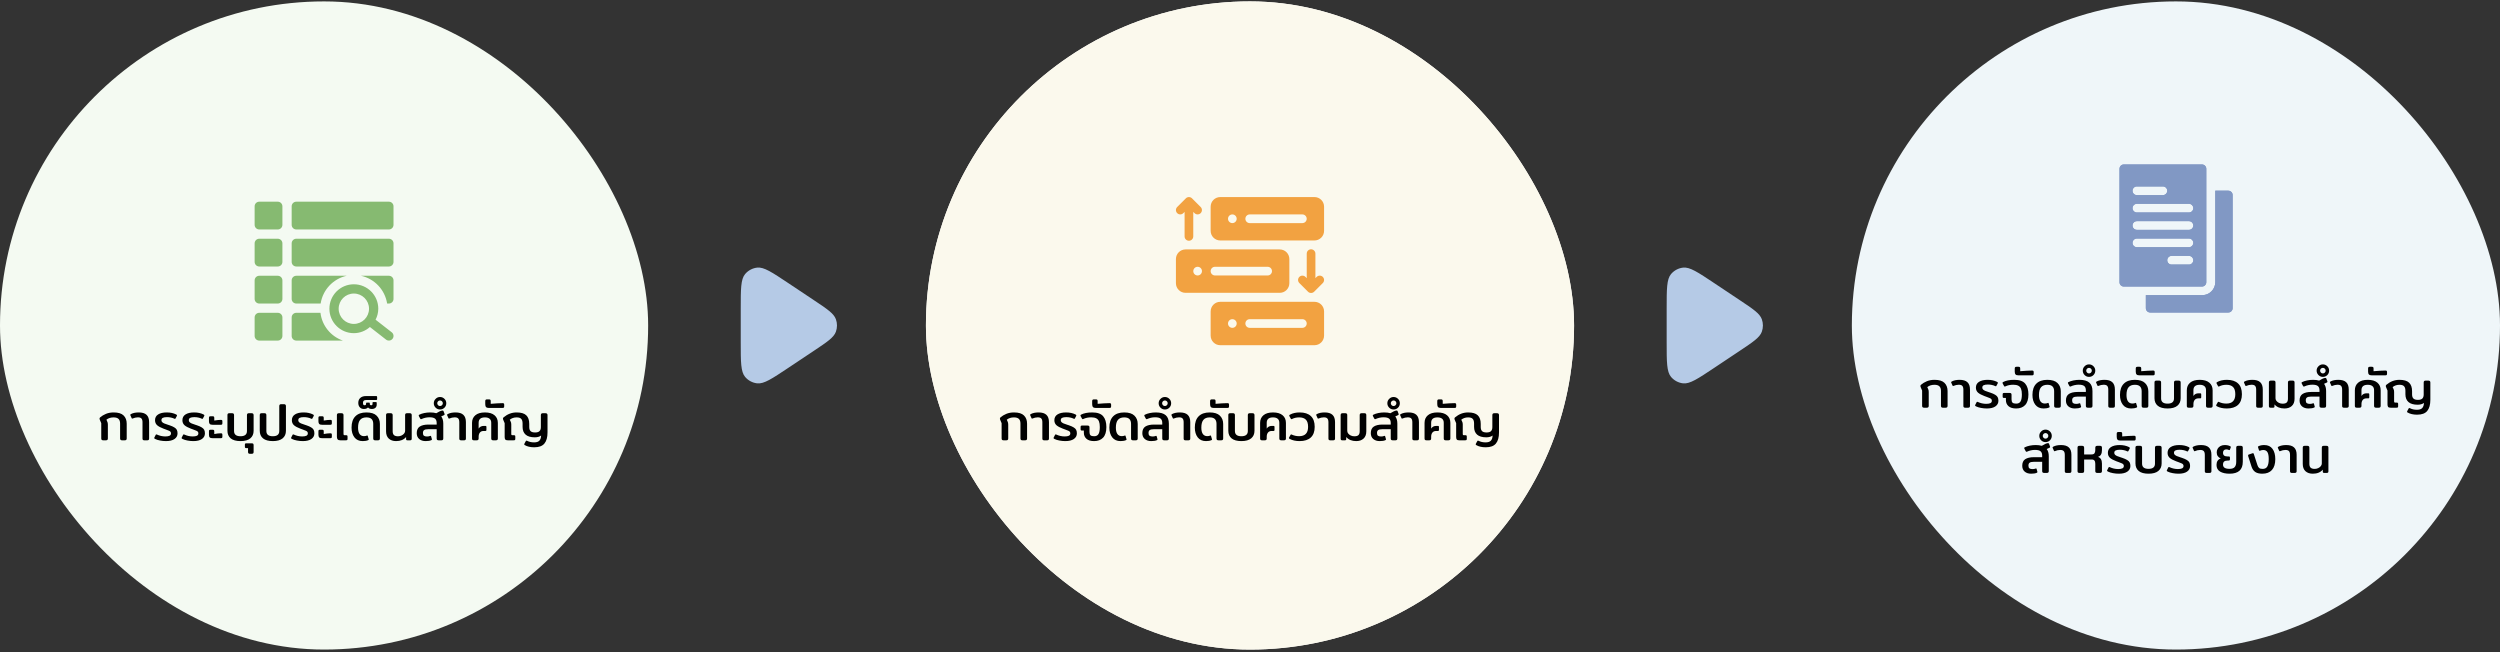 <svg width="920" height="240" viewBox="0 0 920 240" fill="none" xmlns="http://www.w3.org/2000/svg">
<rect x="0" y="0" width="920" height="240" fill="#333333" stroke="none"/>
<rect y="0.519" width="238.519" height="238.519" rx="119.259" fill="#F4FAF2"/>
<path d="M138.211 117.646C138.859 116.399 139.201 115.016 139.209 113.611C139.209 108.643 135.182 104.616 130.214 104.616C125.246 104.616 121.218 108.643 121.218 113.611C121.218 118.58 125.246 122.607 130.214 122.607C132.396 122.6 134.499 121.792 136.125 120.338L142.061 124.972C142.803 125.551 143.874 125.42 144.453 124.679C145.033 123.937 144.902 122.866 144.16 122.287L138.211 117.646ZM130.214 119.2C127.127 119.2 124.626 116.698 124.626 113.611C124.626 110.525 127.127 108.023 130.214 108.023C133.3 108.023 135.802 110.525 135.802 113.611C135.798 116.696 133.298 119.196 130.214 119.2ZM103.926 89.555V96.37C103.926 97.311 103.163 98.074 102.222 98.074H95.407C94.466 98.074 93.704 97.311 93.704 96.37V89.555C93.704 88.615 94.466 87.852 95.407 87.852H102.222C103.163 87.852 103.926 88.615 103.926 89.555ZM107.333 110V103.185C107.333 102.244 108.096 101.481 109.037 101.481H127.573C122.583 102.596 118.785 106.651 117.998 111.703H109.037C108.096 111.703 107.333 110.941 107.333 110ZM103.926 116.814V123.629C103.926 124.57 103.163 125.333 102.222 125.333H95.407C94.466 125.333 93.704 124.57 93.704 123.629V116.814C93.704 115.873 94.466 115.111 95.407 115.111H102.222C103.163 115.111 103.926 115.873 103.926 116.814ZM103.926 75.926V82.741C103.926 83.681 103.163 84.444 102.222 84.444H95.407C94.466 84.444 93.704 83.681 93.704 82.741V75.926C93.704 74.985 94.466 74.222 95.407 74.222H102.222C103.163 74.222 103.926 74.985 103.926 75.926ZM103.926 103.185V110C103.926 110.941 103.163 111.703 102.222 111.703H95.407C94.466 111.703 93.704 110.941 93.704 110V103.185C93.704 102.244 94.466 101.481 95.407 101.481H102.222C103.163 101.481 103.926 102.244 103.926 103.185ZM144.814 75.926V82.741C144.814 83.681 144.052 84.444 143.111 84.444H109.037C108.096 84.444 107.333 83.681 107.333 82.741V75.926C107.333 74.985 108.096 74.222 109.037 74.222H143.111C144.052 74.222 144.814 74.985 144.814 75.926ZM126.176 125.333H109.037C108.096 125.333 107.333 124.57 107.333 123.629V116.814C107.333 115.873 108.096 115.111 109.037 115.111H117.93C118.497 119.815 121.698 123.783 126.176 125.333ZM144.814 89.555V96.37C144.814 97.311 144.052 98.074 143.111 98.074H109.037C108.096 98.074 107.333 97.311 107.333 96.37V89.555C107.333 88.615 108.096 87.852 109.037 87.852H143.111C144.052 87.852 144.814 88.615 144.814 89.555ZM144.814 103.185V110C144.814 110.941 144.052 111.703 143.111 111.703H142.463C141.662 106.647 137.852 102.593 132.854 101.481H143.111C144.052 101.481 144.814 102.244 144.814 103.185Z" fill="#86BA71"/>
<path d="M37.983 162.037C37.73 162.037 37.546 161.98 37.432 161.866C37.318 161.752 37.261 161.581 37.261 161.353V155.729L36.786 154.608C36.685 154.38 36.634 154.19 36.634 154.038C36.634 153.873 36.704 153.728 36.843 153.601C37.451 153.069 38.173 152.632 39.009 152.29C39.845 151.948 40.782 151.777 41.821 151.777C43.518 151.777 44.741 152.151 45.488 152.898C46.248 153.645 46.628 154.652 46.628 155.919V161.353C46.628 161.581 46.571 161.752 46.457 161.866C46.356 161.98 46.172 162.037 45.906 162.037H44.918C44.665 162.037 44.481 161.98 44.367 161.866C44.253 161.752 44.196 161.581 44.196 161.353V155.862C44.196 155.102 44.006 154.538 43.626 154.171C43.246 153.791 42.638 153.601 41.802 153.601C40.738 153.601 39.858 153.886 39.161 154.456L39.427 155.045C39.528 155.26 39.598 155.45 39.636 155.615C39.674 155.78 39.693 155.989 39.693 156.242V161.353C39.693 161.581 39.636 161.752 39.522 161.866C39.421 161.98 39.237 162.037 38.971 162.037H37.983ZM53.088 162.037C52.657 162.037 52.442 161.828 52.442 161.41V155.425C52.442 154.766 52.315 154.298 52.062 154.019C51.821 153.728 51.384 153.582 50.751 153.582C50.434 153.582 50.105 153.62 49.763 153.696C49.421 153.772 49.136 153.867 48.908 153.981C48.819 154.032 48.737 154.057 48.661 154.057C48.572 154.057 48.496 153.987 48.433 153.848L47.977 152.822C47.952 152.721 47.939 152.664 47.939 152.651C47.939 152.562 48.028 152.467 48.205 152.366C48.952 151.973 49.902 151.777 51.055 151.777C52.347 151.777 53.303 152.068 53.924 152.651C54.557 153.234 54.874 154.133 54.874 155.349V161.41C54.874 161.828 54.652 162.037 54.209 162.037H53.088ZM61.079 162.322C60.332 162.322 59.61 162.252 58.913 162.113C58.217 161.986 57.609 161.796 57.089 161.543C56.861 161.429 56.747 161.315 56.747 161.201C56.747 161.15 56.766 161.087 56.804 161.011L57.298 160.042C57.374 159.915 57.45 159.852 57.526 159.852C57.552 159.852 57.64 159.877 57.792 159.928C58.185 160.118 58.66 160.283 59.217 160.422C59.787 160.549 60.326 160.612 60.832 160.612C61.504 160.612 62.017 160.53 62.371 160.365C62.739 160.188 62.922 159.896 62.922 159.491C62.922 159.238 62.859 159.035 62.732 158.883C62.606 158.731 62.416 158.604 62.162 158.503C61.922 158.389 61.516 158.231 60.946 158.028C60.744 157.939 60.484 157.844 60.167 157.743C59.141 157.363 58.362 156.945 57.83 156.489C57.311 156.02 57.051 155.406 57.051 154.646C57.051 153.709 57.431 152.999 58.191 152.518C58.964 152.024 60.022 151.777 61.364 151.777C62.074 151.777 62.701 151.84 63.245 151.967C63.79 152.081 64.316 152.265 64.822 152.518C65.038 152.632 65.145 152.752 65.145 152.879C65.145 152.942 65.12 153.018 65.069 153.107L64.632 153.924C64.569 154.076 64.487 154.152 64.385 154.152C64.309 154.152 64.227 154.127 64.138 154.076C63.796 153.899 63.385 153.759 62.903 153.658C62.435 153.557 61.947 153.506 61.44 153.506C60.756 153.506 60.243 153.595 59.901 153.772C59.572 153.937 59.407 154.228 59.407 154.646C59.407 154.925 59.502 155.159 59.692 155.349C59.882 155.526 60.129 155.685 60.433 155.824C60.75 155.951 61.231 156.122 61.877 156.337C62.017 156.375 62.175 156.426 62.352 156.489C63.138 156.755 63.739 157.021 64.157 157.287C64.588 157.54 64.892 157.838 65.069 158.18C65.247 158.522 65.335 158.959 65.335 159.491C65.335 160.352 64.962 161.043 64.214 161.562C63.467 162.069 62.422 162.322 61.079 162.322ZM71.154 162.322C70.407 162.322 69.685 162.252 68.989 162.113C68.292 161.986 67.684 161.796 67.165 161.543C66.936 161.429 66.823 161.315 66.823 161.201C66.823 161.15 66.841 161.087 66.879 161.011L67.374 160.042C67.45 159.915 67.525 159.852 67.602 159.852C67.627 159.852 67.716 159.877 67.868 159.928C68.26 160.118 68.735 160.283 69.293 160.422C69.862 160.549 70.401 160.612 70.907 160.612C71.579 160.612 72.092 160.53 72.447 160.365C72.814 160.188 72.998 159.896 72.998 159.491C72.998 159.238 72.934 159.035 72.808 158.883C72.681 158.731 72.491 158.604 72.237 158.503C71.997 158.389 71.591 158.231 71.022 158.028C70.819 157.939 70.559 157.844 70.243 157.743C69.216 157.363 68.438 156.945 67.906 156.489C67.386 156.02 67.126 155.406 67.126 154.646C67.126 153.709 67.507 152.999 68.266 152.518C69.039 152.024 70.097 151.777 71.439 151.777C72.149 151.777 72.776 151.84 73.32 151.967C73.865 152.081 74.391 152.265 74.897 152.518C75.113 152.632 75.221 152.752 75.221 152.879C75.221 152.942 75.195 153.018 75.144 153.107L74.707 153.924C74.644 154.076 74.562 154.152 74.46 154.152C74.385 154.152 74.302 154.127 74.213 154.076C73.871 153.899 73.46 153.759 72.978 153.658C72.51 153.557 72.022 153.506 71.516 153.506C70.832 153.506 70.319 153.595 69.977 153.772C69.647 153.937 69.483 154.228 69.483 154.646C69.483 154.925 69.578 155.159 69.767 155.349C69.957 155.526 70.204 155.685 70.508 155.824C70.825 155.951 71.306 156.122 71.953 156.337C72.092 156.375 72.25 156.426 72.427 156.489C73.213 156.755 73.814 157.021 74.233 157.287C74.663 157.54 74.967 157.838 75.144 158.18C75.322 158.522 75.41 158.959 75.41 159.491C75.41 160.352 75.037 161.043 74.29 161.562C73.542 162.069 72.497 162.322 71.154 162.322ZM78.228 156.318C77.734 156.318 77.385 156.217 77.183 156.014C76.993 155.811 76.898 155.482 76.898 155.026V153.81C76.898 153.569 76.936 153.405 77.012 153.316C77.1 153.227 77.265 153.183 77.506 153.183H78.247C78.487 153.183 78.646 153.227 78.722 153.316C78.81 153.405 78.855 153.576 78.855 153.829V154.76C79.843 154.595 80.641 154.513 81.249 154.513C81.489 154.513 81.648 154.551 81.724 154.627C81.8 154.703 81.838 154.855 81.838 155.083V155.767C81.838 155.97 81.793 156.115 81.705 156.204C81.616 156.28 81.458 156.318 81.23 156.318H78.228ZM78.228 161.258C77.734 161.258 77.385 161.163 77.183 160.973C76.993 160.77 76.898 160.435 76.898 159.966V158.769C76.898 158.528 76.936 158.364 77.012 158.275C77.1 158.186 77.265 158.142 77.506 158.142H78.247C78.487 158.142 78.646 158.186 78.722 158.275C78.81 158.364 78.855 158.535 78.855 158.788V159.719C79.779 159.542 80.577 159.453 81.249 159.453C81.489 159.453 81.648 159.491 81.724 159.567C81.8 159.643 81.838 159.801 81.838 160.042V160.726C81.838 160.916 81.793 161.055 81.705 161.144C81.616 161.22 81.458 161.258 81.23 161.258H78.228ZM88.505 162.322C86.921 162.322 85.724 161.993 84.914 161.334C84.103 160.663 83.698 159.725 83.698 158.522V152.765C83.698 152.524 83.748 152.347 83.85 152.233C83.964 152.119 84.147 152.062 84.401 152.062H85.408C85.661 152.062 85.845 152.119 85.959 152.233C86.073 152.347 86.13 152.524 86.13 152.765V158.617C86.13 159.896 86.921 160.536 88.505 160.536C90.088 160.536 90.88 159.896 90.88 158.617V152.765C90.88 152.524 90.937 152.347 91.051 152.233C91.165 152.119 91.348 152.062 91.602 152.062H92.59C93.084 152.062 93.331 152.296 93.331 152.765V158.522C93.331 159.713 92.925 160.644 92.115 161.315C91.304 161.986 90.101 162.322 88.505 162.322ZM91.962 166.996C91.709 166.996 91.531 166.939 91.43 166.825C91.329 166.724 91.278 166.553 91.278 166.312V164.906H90.632C90.43 164.906 90.296 164.868 90.233 164.792C90.157 164.716 90.119 164.577 90.119 164.374V163.671C90.119 163.481 90.157 163.342 90.233 163.253C90.296 163.177 90.423 163.139 90.613 163.139H92.627C92.88 163.139 93.064 163.19 93.178 163.291C93.279 163.405 93.33 163.582 93.33 163.823V166.312C93.33 166.553 93.279 166.724 93.178 166.825C93.064 166.939 92.88 166.996 92.627 166.996H91.962ZM100.398 162.322C98.815 162.322 97.618 161.993 96.807 161.334C95.996 160.663 95.591 159.725 95.591 158.522V152.765C95.591 152.524 95.642 152.347 95.743 152.233C95.857 152.119 96.041 152.062 96.294 152.062H97.301C97.555 152.062 97.738 152.119 97.852 152.233C97.966 152.347 98.023 152.524 98.023 152.765V158.617C98.023 159.896 98.815 160.536 100.398 160.536C101.982 160.536 102.773 159.896 102.773 158.617V149.44C102.773 149.199 102.83 149.022 102.944 148.908C103.058 148.794 103.242 148.737 103.495 148.737H104.483C104.977 148.737 105.224 148.971 105.224 149.44V158.522C105.224 159.713 104.819 160.644 104.008 161.315C103.198 161.986 101.994 162.322 100.398 162.322ZM111.437 162.322C110.689 162.322 109.967 162.252 109.271 162.113C108.574 161.986 107.966 161.796 107.447 161.543C107.219 161.429 107.105 161.315 107.105 161.201C107.105 161.15 107.124 161.087 107.162 161.011L107.656 160.042C107.732 159.915 107.808 159.852 107.884 159.852C107.909 159.852 107.998 159.877 108.15 159.928C108.542 160.118 109.017 160.283 109.575 160.422C110.145 160.549 110.683 160.612 111.19 160.612C111.861 160.612 112.374 160.53 112.729 160.365C113.096 160.188 113.28 159.896 113.28 159.491C113.28 159.238 113.216 159.035 113.09 158.883C112.963 158.731 112.773 158.604 112.52 158.503C112.279 158.389 111.874 158.231 111.304 158.028C111.101 157.939 110.841 157.844 110.525 157.743C109.499 157.363 108.72 156.945 108.188 156.489C107.668 156.02 107.409 155.406 107.409 154.646C107.409 153.709 107.789 152.999 108.549 152.518C109.321 152.024 110.379 151.777 111.722 151.777C112.431 151.777 113.058 151.84 113.603 151.967C114.147 152.081 114.673 152.265 115.18 152.518C115.395 152.632 115.503 152.752 115.503 152.879C115.503 152.942 115.477 153.018 115.427 153.107L114.99 153.924C114.926 154.076 114.844 154.152 114.743 154.152C114.667 154.152 114.584 154.127 114.496 154.076C114.154 153.899 113.742 153.759 113.261 153.658C112.792 153.557 112.304 153.506 111.798 153.506C111.114 153.506 110.601 153.595 110.259 153.772C109.929 153.937 109.765 154.228 109.765 154.646C109.765 154.925 109.86 155.159 110.05 155.349C110.24 155.526 110.487 155.685 110.791 155.824C111.107 155.951 111.589 156.122 112.235 156.337C112.374 156.375 112.532 156.426 112.71 156.489C113.495 156.755 114.097 157.021 114.515 157.287C114.945 157.54 115.249 157.838 115.427 158.18C115.604 158.522 115.693 158.959 115.693 159.491C115.693 160.352 115.319 161.043 114.572 161.562C113.824 162.069 112.779 162.322 111.437 162.322ZM118.51 156.318C118.016 156.318 117.668 156.217 117.465 156.014C117.275 155.811 117.18 155.482 117.18 155.026V153.81C117.18 153.569 117.218 153.405 117.294 153.316C117.383 153.227 117.547 153.183 117.788 153.183H118.529C118.77 153.183 118.928 153.227 119.004 153.316C119.093 153.405 119.137 153.576 119.137 153.829V154.76C120.125 154.595 120.923 154.513 121.531 154.513C121.772 154.513 121.93 154.551 122.006 154.627C122.082 154.703 122.12 154.855 122.12 155.083V155.767C122.12 155.97 122.076 156.115 121.987 156.204C121.898 156.28 121.74 156.318 121.512 156.318H118.51ZM118.51 161.258C118.016 161.258 117.668 161.163 117.465 160.973C117.275 160.77 117.18 160.435 117.18 159.966V158.769C117.18 158.528 117.218 158.364 117.294 158.275C117.383 158.186 117.547 158.142 117.788 158.142H118.529C118.77 158.142 118.928 158.186 119.004 158.275C119.093 158.364 119.137 158.535 119.137 158.788V159.719C120.062 159.542 120.86 159.453 121.531 159.453C121.772 159.453 121.93 159.491 122.006 159.567C122.082 159.643 122.12 159.801 122.12 160.042V160.726C122.12 160.916 122.076 161.055 121.987 161.144C121.898 161.22 121.74 161.258 121.512 161.258H118.51ZM125.272 162.037C124.803 162.037 124.468 161.929 124.265 161.714C124.075 161.499 123.98 161.169 123.98 160.726V152.765C123.98 152.512 124.037 152.334 124.151 152.233C124.278 152.119 124.48 152.062 124.759 152.062H125.614C125.893 152.062 126.095 152.119 126.222 152.233C126.349 152.334 126.412 152.512 126.412 152.765V159.662C126.412 159.852 126.437 159.985 126.488 160.061C126.551 160.124 126.672 160.156 126.849 160.156H127.362C127.565 160.156 127.704 160.194 127.78 160.27C127.856 160.346 127.894 160.479 127.894 160.669V161.505C127.894 161.72 127.843 161.866 127.742 161.942C127.641 162.005 127.451 162.037 127.172 162.037H125.272ZM133.474 162.322C132.157 162.322 131.144 161.866 130.434 160.954C129.725 160.029 129.37 158.826 129.37 157.344C129.37 155.52 129.839 154.139 130.776 153.202C131.714 152.252 133.069 151.777 134.842 151.777C136.54 151.777 137.787 152.17 138.585 152.955C139.396 153.74 139.801 154.76 139.801 156.014V161.353C139.801 161.581 139.744 161.752 139.63 161.866C139.529 161.98 139.345 162.037 139.079 162.037H138.072C137.819 162.037 137.635 161.98 137.521 161.866C137.407 161.752 137.35 161.581 137.35 161.353V155.995C137.35 155.222 137.154 154.633 136.761 154.228C136.369 153.81 135.729 153.601 134.842 153.601C133.804 153.601 133.031 153.905 132.524 154.513C132.018 155.108 131.764 156.058 131.764 157.363C131.764 158.389 131.948 159.168 132.315 159.7C132.695 160.232 133.227 160.498 133.911 160.498C134.355 160.498 134.709 160.435 134.975 160.308C135.051 160.27 135.108 160.251 135.146 160.251C135.248 160.251 135.317 160.34 135.355 160.517L135.678 161.619C135.691 161.657 135.697 161.701 135.697 161.752C135.697 161.841 135.621 161.917 135.469 161.98C134.95 162.208 134.285 162.322 133.474 162.322ZM133.882 150.504C133.274 150.504 132.786 150.301 132.419 149.896C132.039 149.491 131.849 148.946 131.849 148.262C131.849 147.464 132.102 146.85 132.609 146.419C133.103 145.976 133.787 145.754 134.661 145.754H138.385C138.549 145.754 138.657 145.779 138.708 145.83C138.758 145.881 138.784 145.982 138.784 146.134V146.856C138.784 147.008 138.758 147.103 138.708 147.141C138.657 147.179 138.549 147.198 138.385 147.198H134.87C134.376 147.198 134.04 147.28 133.863 147.445C133.673 147.597 133.578 147.857 133.578 148.224C133.578 148.541 133.622 148.775 133.711 148.927C133.799 149.066 133.951 149.136 134.167 149.136C134.357 149.136 134.496 149.092 134.585 149.003C134.673 148.902 134.718 148.781 134.718 148.642V148.395C134.718 148.23 134.806 148.148 134.984 148.148H135.839C136.003 148.148 136.086 148.23 136.086 148.395V148.642C136.086 148.971 136.257 149.136 136.599 149.136C136.928 149.136 137.093 148.971 137.093 148.642V148.186C137.093 148.034 137.181 147.958 137.359 147.958H138.347C138.461 147.958 138.537 147.983 138.575 148.034C138.613 148.085 138.632 148.161 138.632 148.262V148.908C138.632 149.389 138.473 149.776 138.157 150.067C137.827 150.358 137.39 150.504 136.846 150.504C136.174 150.504 135.706 150.314 135.44 149.934C135.237 150.137 135.015 150.282 134.775 150.371C134.534 150.46 134.236 150.504 133.882 150.504ZM145.757 162.322C144.642 162.322 143.749 162.018 143.078 161.41C142.406 160.789 142.071 159.896 142.071 158.731V152.765C142.071 152.524 142.121 152.347 142.223 152.233C142.337 152.119 142.52 152.062 142.774 152.062H143.762C144.256 152.062 144.503 152.296 144.503 152.765V158.693C144.503 159.339 144.661 159.814 144.978 160.118C145.307 160.409 145.801 160.555 146.46 160.555C146.916 160.555 147.346 160.46 147.752 160.27C148.157 160.08 148.48 159.833 148.721 159.529C148.961 159.225 149.082 158.908 149.082 158.579V152.765C149.082 152.524 149.132 152.347 149.234 152.233C149.348 152.119 149.531 152.062 149.785 152.062H150.792C151.045 152.062 151.229 152.119 151.343 152.233C151.457 152.347 151.514 152.524 151.514 152.765V161.41C151.514 161.625 151.469 161.784 151.381 161.885C151.292 161.986 151.134 162.037 150.906 162.037H149.975C149.785 162.037 149.652 162.005 149.576 161.942C149.5 161.866 149.455 161.746 149.443 161.581V160.821C148.607 161.822 147.378 162.322 145.757 162.322ZM156.629 162.322C155.666 162.322 154.881 162.069 154.273 161.562C153.665 161.043 153.361 160.321 153.361 159.396C153.361 158.256 153.734 157.445 154.482 156.964C155.242 156.483 156.299 156.242 157.655 156.242H160.695V155.653C160.695 154.931 160.498 154.405 160.106 154.076C159.713 153.734 159.023 153.563 158.035 153.563C157.528 153.563 157.028 153.62 156.534 153.734C156.04 153.848 155.59 154 155.185 154.19C155.033 154.241 154.944 154.266 154.919 154.266C154.817 154.266 154.722 154.19 154.634 154.038L154.159 153.145C154.108 153.056 154.083 152.968 154.083 152.879C154.083 152.765 154.152 152.676 154.292 152.613C154.786 152.36 155.387 152.157 156.097 152.005C156.819 151.853 157.56 151.777 158.32 151.777C159.181 151.777 159.928 151.872 160.562 152.062C160.967 151.796 161.366 151.574 161.759 151.397C162.151 151.22 162.455 151.118 162.671 151.093L162.842 151.074C162.956 151.074 163.038 151.093 163.089 151.131C163.152 151.169 163.196 151.232 163.222 151.321L163.583 152.29C163.608 152.391 163.621 152.455 163.621 152.48C163.621 152.607 163.538 152.708 163.374 152.784L162.367 153.24C162.873 153.899 163.127 154.785 163.127 155.9V161.353C163.127 161.581 163.07 161.752 162.956 161.866C162.854 161.98 162.671 162.037 162.405 162.037H161.417C161.163 162.037 160.98 161.98 160.866 161.866C160.752 161.752 160.695 161.581 160.695 161.353V157.952H157.56C156.876 157.952 156.382 158.06 156.078 158.275C155.786 158.478 155.641 158.839 155.641 159.358C155.641 159.827 155.761 160.156 156.002 160.346C156.255 160.536 156.635 160.631 157.142 160.631C157.572 160.631 157.959 160.561 158.301 160.422L158.453 160.384C158.554 160.384 158.624 160.466 158.662 160.631L158.928 161.581C158.94 161.619 158.947 161.663 158.947 161.714C158.947 161.828 158.871 161.917 158.719 161.98C158.25 162.208 157.553 162.322 156.629 162.322ZM161.934 150.694C161.301 150.694 160.763 150.472 160.319 150.029C159.863 149.573 159.635 149.028 159.635 148.395C159.635 147.762 159.863 147.223 160.319 146.78C160.763 146.324 161.301 146.096 161.934 146.096C162.568 146.096 163.112 146.324 163.568 146.78C164.012 147.223 164.233 147.762 164.233 148.395C164.233 149.028 164.012 149.573 163.568 150.029C163.112 150.472 162.568 150.694 161.934 150.694ZM161.934 149.421C162.213 149.421 162.454 149.32 162.656 149.117C162.859 148.914 162.96 148.674 162.96 148.395C162.96 148.104 162.859 147.863 162.656 147.673C162.454 147.47 162.213 147.369 161.934 147.369C161.643 147.369 161.402 147.47 161.212 147.673C161.01 147.863 160.908 148.104 160.908 148.395C160.908 148.674 161.01 148.914 161.212 149.117C161.402 149.32 161.643 149.421 161.934 149.421ZM169.667 162.037C169.237 162.037 169.021 161.828 169.021 161.41V155.425C169.021 154.766 168.895 154.298 168.641 154.019C168.401 153.728 167.964 153.582 167.33 153.582C167.014 153.582 166.684 153.62 166.342 153.696C166 153.772 165.715 153.867 165.487 153.981C165.399 154.032 165.316 154.057 165.24 154.057C165.152 154.057 165.076 153.987 165.012 153.848L164.556 152.822C164.531 152.721 164.518 152.664 164.518 152.651C164.518 152.562 164.607 152.467 164.784 152.366C165.532 151.973 166.482 151.777 167.634 151.777C168.926 151.777 169.883 152.068 170.503 152.651C171.137 153.234 171.453 154.133 171.453 155.349V161.41C171.453 161.828 171.232 162.037 170.788 162.037H169.667ZM174.409 162.037C174.156 162.037 173.972 161.98 173.858 161.866C173.757 161.752 173.706 161.581 173.706 161.353V155.634C173.706 154.443 174.112 153.506 174.922 152.822C175.733 152.125 176.911 151.777 178.456 151.777C180.002 151.777 181.18 152.125 181.99 152.822C182.801 153.506 183.206 154.443 183.206 155.634V161.353C183.206 161.581 183.149 161.752 183.035 161.866C182.921 161.98 182.731 162.037 182.465 162.037H181.496C181.243 162.037 181.059 161.98 180.945 161.866C180.831 161.752 180.774 161.581 180.774 161.353V155.596C180.774 154.937 180.578 154.443 180.185 154.114C179.793 153.772 179.216 153.601 178.456 153.601C176.911 153.601 176.138 154.266 176.138 155.596V157.724C176.544 157.065 177.171 156.736 178.019 156.736H178.627C178.767 156.736 178.862 156.768 178.912 156.831C178.976 156.882 179.007 156.977 179.007 157.116V158.161C179.007 158.326 178.976 158.44 178.912 158.503C178.849 158.566 178.748 158.598 178.608 158.598H177.962C177.367 158.598 176.911 158.794 176.594 159.187C176.29 159.58 176.138 160.093 176.138 160.726V161.353C176.138 161.581 176.081 161.752 175.967 161.866C175.866 161.98 175.682 162.037 175.416 162.037H174.409ZM179.903 150.124C179.409 150.124 179.067 150.016 178.877 149.801C178.674 149.586 178.573 149.231 178.573 148.737V147.654C178.573 147.388 178.624 147.211 178.725 147.122C178.814 147.021 178.991 146.97 179.257 146.97H179.941C180.182 146.97 180.353 147.021 180.454 147.122C180.543 147.211 180.587 147.388 180.587 147.654V148.604C181.233 148.541 182.012 148.484 182.924 148.433C183.823 148.382 184.488 148.357 184.919 148.357C185.172 148.357 185.337 148.401 185.413 148.49C185.502 148.566 185.546 148.718 185.546 148.946V149.516C185.546 149.744 185.502 149.902 185.413 149.991C185.337 150.08 185.172 150.124 184.919 150.124H179.903ZM196.604 164.602C195.185 164.602 194.014 164.33 193.089 163.785C192.975 163.722 192.918 163.633 192.918 163.519C192.918 163.443 192.937 163.367 192.975 163.291L193.469 162.379C193.532 162.227 193.621 162.151 193.735 162.151C193.824 162.151 193.912 162.176 194.001 162.227C194.723 162.607 195.578 162.797 196.566 162.797C197.453 162.797 198.092 162.588 198.485 162.17C198.878 161.765 199.093 161.131 199.131 160.27C198.865 160.485 198.529 160.65 198.124 160.764C197.731 160.878 197.294 160.935 196.813 160.935C195.306 160.935 194.178 160.606 193.431 159.947C192.684 159.288 192.31 158.332 192.31 157.078V155.862C192.31 155.077 192.145 154.507 191.816 154.152C191.499 153.785 190.936 153.601 190.125 153.601C189.593 153.601 189.124 153.677 188.719 153.829C188.314 153.968 187.94 154.177 187.598 154.456L187.883 155.045C187.984 155.248 188.054 155.431 188.092 155.596C188.13 155.761 188.149 155.976 188.149 156.242V159.662C188.149 159.852 188.181 159.985 188.244 160.061C188.307 160.124 188.421 160.156 188.586 160.156H189.118C189.308 160.156 189.441 160.194 189.517 160.27C189.593 160.346 189.631 160.479 189.631 160.669V161.505C189.631 161.72 189.58 161.866 189.479 161.942C189.39 162.005 189.2 162.037 188.909 162.037H186.914C186.445 162.037 186.129 161.948 185.964 161.771C185.799 161.581 185.717 161.264 185.717 160.821V155.729L185.242 154.608C185.141 154.38 185.09 154.19 185.09 154.038C185.09 153.873 185.16 153.728 185.299 153.601C186.743 152.385 188.345 151.777 190.106 151.777C191.753 151.777 192.937 152.125 193.659 152.822C194.394 153.519 194.761 154.576 194.761 155.995V157.135C194.761 157.819 194.926 158.326 195.255 158.655C195.597 158.984 196.148 159.149 196.908 159.149C197.655 159.149 198.194 158.991 198.523 158.674C198.865 158.345 199.036 157.844 199.036 157.173V152.765C199.036 152.524 199.093 152.347 199.207 152.233C199.321 152.119 199.505 152.062 199.758 152.062H200.746C201.24 152.062 201.487 152.296 201.487 152.765V159.111C201.487 160.935 201.107 162.303 200.347 163.215C199.6 164.14 198.352 164.602 196.604 164.602Z" fill="black"/>
<path d="M299.448 110.422C304.383 113.712 306.851 115.358 307.611 117.48C308.144 118.966 308.144 120.59 307.611 122.076C306.851 124.198 304.383 125.843 299.448 129.134L290.074 135.383C284.1 139.366 281.113 141.357 278.635 141.074C276.909 140.877 275.323 140.029 274.202 138.702C272.593 136.797 272.593 133.207 272.593 126.027L272.593 113.529C272.593 106.349 272.593 102.758 274.202 100.854C275.323 99.527 276.909 98.678 278.635 98.481C281.113 98.199 284.1 100.19 290.074 104.173L299.448 110.422Z" fill="#B5CAE6"/>
<rect x="340.741" y="0.519" width="238.519" height="238.519" rx="119.259" fill="#F8F8F8"/>
<rect x="340.741" y="0.519" width="238.519" height="238.519" rx="119.259" fill="#FBF9ED"/>
<g clip-path="url(#clip0_9832_23075)">
<path d="M483.722 72.519H449.056C447.105 72.519 445.519 74.105 445.519 76.056V84.954C445.519 86.904 447.105 88.491 449.056 88.491H483.722C485.673 88.491 487.259 86.904 487.259 84.954V76.056C487.259 74.105 485.673 72.519 483.722 72.519ZM453.505 82.102C452.623 82.102 451.907 81.386 451.907 80.505C451.907 79.623 452.623 78.907 453.505 78.907C454.386 78.907 455.102 79.623 455.102 80.505C455.102 81.386 454.386 82.102 453.505 82.102ZM479.273 82.102H459.894C459.012 82.102 458.296 81.386 458.296 80.505C458.296 79.623 459.012 78.907 459.894 78.907H479.273C480.155 78.907 480.87 79.623 480.87 80.505C480.87 81.386 480.155 82.102 479.273 82.102Z" fill="#F2A241"/>
<path d="M483.722 111.065H449.056C447.105 111.065 445.519 112.651 445.519 114.602V123.5C445.519 125.451 447.105 127.037 449.056 127.037H483.722C485.673 127.037 487.259 125.451 487.259 123.5V114.602C487.259 112.651 485.673 111.065 483.722 111.065ZM453.505 120.648C452.623 120.648 451.907 119.933 451.907 119.051C451.907 118.169 452.623 117.454 453.505 117.454C454.386 117.454 455.102 118.169 455.102 119.051C455.102 119.933 454.386 120.648 453.505 120.648ZM479.273 120.648H459.894C459.012 120.648 458.296 119.933 458.296 119.051C458.296 118.169 459.012 117.454 459.894 117.454H479.273C480.155 117.454 480.87 118.169 480.87 119.051C480.87 119.933 480.155 120.648 479.273 120.648Z" fill="#F2A241"/>
<path d="M434.338 78.903C434.747 78.903 435.156 78.747 435.468 78.435L435.929 77.974V87C435.929 87.882 436.644 88.597 437.526 88.597C438.408 88.597 439.123 87.882 439.123 87V77.974L439.584 78.435C440.208 79.059 441.219 79.059 441.843 78.436C442.467 77.812 442.467 76.801 441.844 76.177L438.656 72.987C438.061 72.369 436.991 72.369 436.396 72.987L433.208 76.177C432.585 76.801 432.585 77.812 433.209 78.436C433.521 78.748 433.929 78.903 434.338 78.903Z" fill="#F2A241"/>
<path d="M484.532 101.901L484.071 102.362V93.336C484.071 92.454 483.356 91.739 482.474 91.739C481.592 91.739 480.877 92.454 480.877 93.336V102.362L480.415 101.901C479.792 101.277 478.781 101.277 478.157 101.9C477.533 102.524 477.532 103.535 478.156 104.159L481.344 107.349C481.942 107.965 483.001 107.972 483.604 107.349L486.792 104.159C487.415 103.535 487.415 102.524 486.791 101.9C486.167 101.276 485.156 101.277 484.532 101.901Z" fill="#F2A241"/>
<path d="M470.944 107.762C472.895 107.762 474.481 106.175 474.481 104.225V95.327C474.481 93.376 472.895 91.79 470.944 91.79H436.278C434.327 91.79 432.741 93.376 432.741 95.327V104.225C432.741 106.175 434.327 107.762 436.278 107.762H470.944ZM440.727 101.373C439.845 101.373 439.13 100.659 439.13 99.776C439.13 98.894 439.845 98.179 440.727 98.179C441.609 98.179 442.324 98.894 442.324 99.776C442.324 100.659 441.609 101.373 440.727 101.373ZM447.116 101.373C446.234 101.373 445.519 100.657 445.519 99.776C445.519 98.894 446.234 98.179 447.116 98.179H466.495C467.377 98.179 468.093 98.894 468.093 99.776C468.093 100.657 467.377 101.373 466.495 101.373H447.116Z" fill="#F2A241"/>
</g>
<path d="M369.317 162.037C369.064 162.037 368.88 161.98 368.766 161.866C368.652 161.752 368.595 161.581 368.595 161.353V155.729L368.12 154.608C368.019 154.38 367.968 154.19 367.968 154.038C367.968 153.873 368.038 153.728 368.177 153.601C368.785 153.069 369.507 152.632 370.343 152.29C371.179 151.948 372.116 151.777 373.155 151.777C374.852 151.777 376.075 152.151 376.822 152.898C377.582 153.645 377.962 154.652 377.962 155.919V161.353C377.962 161.581 377.905 161.752 377.791 161.866C377.69 161.98 377.506 162.037 377.24 162.037H376.252C375.999 162.037 375.815 161.98 375.701 161.866C375.587 161.752 375.53 161.581 375.53 161.353V155.862C375.53 155.102 375.34 154.538 374.96 154.171C374.58 153.791 373.972 153.601 373.136 153.601C372.072 153.601 371.192 153.886 370.495 154.456L370.761 155.045C370.862 155.26 370.932 155.45 370.97 155.615C371.008 155.78 371.027 155.989 371.027 156.242V161.353C371.027 161.581 370.97 161.752 370.856 161.866C370.755 161.98 370.571 162.037 370.305 162.037H369.317ZM384.232 162.037C383.801 162.037 383.586 161.828 383.586 161.41V155.425C383.586 154.766 383.459 154.298 383.206 154.019C382.965 153.728 382.528 153.582 381.895 153.582C381.578 153.582 381.249 153.62 380.907 153.696C380.565 153.772 380.28 153.867 380.052 153.981C379.963 154.032 379.881 154.057 379.805 154.057C379.716 154.057 379.64 153.987 379.577 153.848L379.121 152.822C379.096 152.721 379.083 152.664 379.083 152.651C379.083 152.562 379.172 152.467 379.349 152.366C380.096 151.973 381.046 151.777 382.199 151.777C383.491 151.777 384.447 152.068 385.068 152.651C385.701 153.234 386.018 154.133 386.018 155.349V161.41C386.018 161.828 385.796 162.037 385.353 162.037H384.232ZM392.033 162.322C391.286 162.322 390.564 162.252 389.867 162.113C389.171 161.986 388.563 161.796 388.043 161.543C387.815 161.429 387.701 161.315 387.701 161.201C387.701 161.15 387.72 161.087 387.758 161.011L388.252 160.042C388.328 159.915 388.404 159.852 388.48 159.852C388.506 159.852 388.594 159.877 388.746 159.928C389.139 160.118 389.614 160.283 390.171 160.422C390.741 160.549 391.28 160.612 391.786 160.612C392.458 160.612 392.971 160.53 393.325 160.365C393.693 160.188 393.876 159.896 393.876 159.491C393.876 159.238 393.813 159.035 393.686 158.883C393.56 158.731 393.37 158.604 393.116 158.503C392.876 158.389 392.47 158.231 391.9 158.028C391.698 157.939 391.438 157.844 391.121 157.743C390.095 157.363 389.316 156.945 388.784 156.489C388.265 156.02 388.005 155.406 388.005 154.646C388.005 153.709 388.385 152.999 389.145 152.518C389.918 152.024 390.976 151.777 392.318 151.777C393.028 151.777 393.655 151.84 394.199 151.967C394.744 152.081 395.27 152.265 395.776 152.518C395.992 152.632 396.099 152.752 396.099 152.879C396.099 152.942 396.074 153.018 396.023 153.107L395.586 153.924C395.523 154.076 395.441 154.152 395.339 154.152C395.263 154.152 395.181 154.127 395.092 154.076C394.75 153.899 394.339 153.759 393.857 153.658C393.389 153.557 392.901 153.506 392.394 153.506C391.71 153.506 391.197 153.595 390.855 153.772C390.526 153.937 390.361 154.228 390.361 154.646C390.361 154.925 390.456 155.159 390.646 155.349C390.836 155.526 391.083 155.685 391.387 155.824C391.704 155.951 392.185 156.122 392.831 156.337C392.971 156.375 393.129 156.426 393.306 156.489C394.092 156.755 394.693 157.021 395.111 157.287C395.542 157.54 395.846 157.838 396.023 158.18C396.201 158.522 396.289 158.959 396.289 159.491C396.289 160.352 395.916 161.043 395.168 161.562C394.421 162.069 393.376 162.322 392.033 162.322ZM402.64 162.322C401.386 162.322 400.443 162.037 399.809 161.467C399.176 160.897 398.859 160.156 398.859 159.244V158.446H398.194C397.992 158.446 397.852 158.408 397.776 158.332C397.7 158.256 397.662 158.117 397.662 157.914V157.116C397.662 156.939 397.7 156.812 397.776 156.736C397.852 156.647 397.985 156.603 398.175 156.603H400.227C400.493 156.603 400.677 156.66 400.778 156.774C400.88 156.875 400.93 157.046 400.93 157.287V158.978C400.93 159.548 401.057 159.953 401.31 160.194C401.576 160.422 402.02 160.536 402.64 160.536C403.4 160.536 403.939 160.264 404.255 159.719C404.572 159.174 404.73 158.319 404.73 157.154C404.73 156.28 404.629 155.59 404.426 155.083C404.224 154.564 403.888 154.184 403.419 153.943C402.963 153.702 402.343 153.582 401.557 153.582C400.481 153.582 399.531 153.778 398.707 154.171C398.581 154.234 398.492 154.266 398.441 154.266C398.34 154.266 398.245 154.184 398.156 154.019L397.681 153.145C397.631 153.056 397.605 152.968 397.605 152.879C397.605 152.778 397.675 152.683 397.814 152.594C398.84 152.049 400.215 151.777 401.937 151.777C403.837 151.777 405.18 152.246 405.965 153.183C406.751 154.108 407.143 155.431 407.143 157.154C407.143 158.915 406.738 160.219 405.927 161.068C405.129 161.904 404.034 162.322 402.64 162.322ZM403.249 150.124C402.755 150.124 402.413 150.016 402.223 149.801C402.021 149.586 401.919 149.231 401.919 148.737V147.654C401.919 147.388 401.97 147.211 402.071 147.122C402.16 147.021 402.337 146.97 402.603 146.97H403.287C403.528 146.97 403.699 147.021 403.8 147.122C403.889 147.211 403.933 147.388 403.933 147.654V148.604C404.579 148.541 405.358 148.484 406.27 148.433C407.17 148.382 407.835 148.357 408.265 148.357C408.519 148.357 408.683 148.401 408.759 148.49C408.848 148.566 408.892 148.718 408.892 148.946V149.516C408.892 149.744 408.848 149.902 408.759 149.991C408.683 150.08 408.519 150.124 408.265 150.124H403.249ZM412.35 162.322C411.033 162.322 410.02 161.866 409.31 160.954C408.601 160.029 408.246 158.826 408.246 157.344C408.246 155.52 408.715 154.139 409.652 153.202C410.59 152.252 411.945 151.777 413.718 151.777C415.416 151.777 416.663 152.17 417.461 152.955C418.272 153.74 418.677 154.76 418.677 156.014V161.353C418.677 161.581 418.62 161.752 418.506 161.866C418.405 161.98 418.221 162.037 417.955 162.037H416.948C416.695 162.037 416.511 161.98 416.397 161.866C416.283 161.752 416.226 161.581 416.226 161.353V155.995C416.226 155.222 416.03 154.633 415.637 154.228C415.245 153.81 414.605 153.601 413.718 153.601C412.68 153.601 411.907 153.905 411.4 154.513C410.894 155.108 410.64 156.058 410.64 157.363C410.64 158.389 410.824 159.168 411.191 159.7C411.571 160.232 412.103 160.498 412.787 160.498C413.231 160.498 413.585 160.435 413.851 160.308C413.927 160.27 413.984 160.251 414.022 160.251C414.124 160.251 414.193 160.34 414.231 160.517L414.554 161.619C414.567 161.657 414.573 161.701 414.573 161.752C414.573 161.841 414.497 161.917 414.345 161.98C413.826 162.208 413.161 162.322 412.35 162.322ZM423.645 162.322C422.682 162.322 421.897 162.069 421.289 161.562C420.681 161.043 420.377 160.321 420.377 159.396C420.377 158.256 420.75 157.445 421.498 156.964C422.258 156.483 423.315 156.242 424.671 156.242H427.711V155.653C427.711 154.931 427.514 154.405 427.122 154.076C426.729 153.734 426.039 153.563 425.051 153.563C424.544 153.563 424.044 153.62 423.55 153.734C423.056 153.848 422.606 154 422.201 154.19C422.049 154.241 421.96 154.266 421.935 154.266C421.846 154.266 421.751 154.19 421.65 154.038L421.175 153.145C421.124 153.056 421.099 152.968 421.099 152.879C421.099 152.765 421.168 152.676 421.308 152.613C421.802 152.36 422.403 152.157 423.113 152.005C423.835 151.853 424.576 151.777 425.336 151.777C426.995 151.777 428.211 152.119 428.984 152.803C429.756 153.474 430.143 154.507 430.143 155.9V161.353C430.143 161.581 430.086 161.752 429.972 161.866C429.87 161.98 429.687 162.037 429.421 162.037H428.433C428.179 162.037 427.996 161.98 427.882 161.866C427.768 161.752 427.711 161.581 427.711 161.353V157.952H424.576C423.892 157.952 423.398 158.06 423.094 158.275C422.802 158.478 422.657 158.839 422.657 159.358C422.657 159.827 422.777 160.156 423.018 160.346C423.271 160.536 423.651 160.631 424.158 160.631C424.588 160.631 424.975 160.561 425.317 160.422L425.469 160.384C425.57 160.384 425.64 160.466 425.678 160.631L425.944 161.581C425.956 161.619 425.963 161.663 425.963 161.714C425.963 161.828 425.887 161.917 425.735 161.98C425.266 162.208 424.569 162.322 423.645 162.322ZM428.685 150.694C428.052 150.694 427.513 150.472 427.07 150.029C426.614 149.573 426.386 149.028 426.386 148.395C426.386 147.762 426.614 147.223 427.07 146.78C427.513 146.324 428.052 146.096 428.685 146.096C429.318 146.096 429.863 146.324 430.319 146.78C430.762 147.223 430.984 147.762 430.984 148.395C430.984 149.028 430.762 149.573 430.319 150.029C429.863 150.472 429.318 150.694 428.685 150.694ZM428.685 149.421C428.964 149.421 429.204 149.32 429.407 149.117C429.61 148.914 429.711 148.674 429.711 148.395C429.711 148.104 429.61 147.863 429.407 147.673C429.204 147.47 428.964 147.369 428.685 147.369C428.394 147.369 428.153 147.47 427.963 147.673C427.76 147.863 427.659 148.104 427.659 148.395C427.659 148.674 427.76 148.914 427.963 149.117C428.153 149.32 428.394 149.421 428.685 149.421ZM436.228 162.037C435.797 162.037 435.582 161.828 435.582 161.41V155.425C435.582 154.766 435.455 154.298 435.202 154.019C434.961 153.728 434.524 153.582 433.891 153.582C433.574 153.582 433.245 153.62 432.903 153.696C432.561 153.772 432.276 153.867 432.048 153.981C431.959 154.032 431.877 154.057 431.801 154.057C431.712 154.057 431.636 153.987 431.573 153.848L431.117 152.822C431.092 152.721 431.079 152.664 431.079 152.651C431.079 152.562 431.168 152.467 431.345 152.366C432.092 151.973 433.042 151.777 434.195 151.777C435.487 151.777 436.443 152.068 437.064 152.651C437.697 153.234 438.014 154.133 438.014 155.349V161.41C438.014 161.828 437.792 162.037 437.349 162.037H436.228ZM443.801 162.322C442.484 162.322 441.471 161.866 440.761 160.954C440.052 160.029 439.697 158.826 439.697 157.344C439.697 155.52 440.166 154.139 441.103 153.202C442.041 152.252 443.396 151.777 445.169 151.777C446.867 151.777 448.114 152.17 448.912 152.955C449.723 153.74 450.128 154.76 450.128 156.014V161.353C450.128 161.581 450.071 161.752 449.957 161.866C449.856 161.98 449.672 162.037 449.406 162.037H448.399C448.146 162.037 447.962 161.98 447.848 161.866C447.734 161.752 447.677 161.581 447.677 161.353V155.995C447.677 155.222 447.481 154.633 447.088 154.228C446.696 153.81 446.056 153.601 445.169 153.601C444.131 153.601 443.358 153.905 442.851 154.513C442.345 155.108 442.091 156.058 442.091 157.363C442.091 158.389 442.275 159.168 442.642 159.7C443.022 160.232 443.554 160.498 444.238 160.498C444.682 160.498 445.036 160.435 445.302 160.308C445.378 160.27 445.435 160.251 445.473 160.251C445.575 160.251 445.644 160.34 445.682 160.517L446.005 161.619C446.018 161.657 446.024 161.701 446.024 161.752C446.024 161.841 445.948 161.917 445.796 161.98C445.277 162.208 444.612 162.322 443.801 162.322ZM446.641 150.124C446.147 150.124 445.805 150.016 445.615 149.801C445.412 149.586 445.311 149.231 445.311 148.737V147.654C445.311 147.388 445.361 147.211 445.463 147.122C445.551 147.021 445.729 146.97 445.995 146.97H446.679C446.919 146.97 447.09 147.021 447.192 147.122C447.28 147.211 447.325 147.388 447.325 147.654V148.604C447.971 148.541 448.75 148.484 449.662 148.433C450.561 148.382 451.226 148.357 451.657 148.357C451.91 148.357 452.075 148.401 452.151 148.49C452.239 148.566 452.284 148.718 452.284 148.946V149.516C452.284 149.744 452.239 149.902 452.151 149.991C452.075 150.08 451.91 150.124 451.657 150.124H446.641ZM456.825 162.322C455.241 162.322 454.044 161.993 453.234 161.334C452.423 160.663 452.018 159.725 452.018 158.522V152.765C452.018 152.524 452.068 152.347 452.17 152.233C452.284 152.119 452.467 152.062 452.721 152.062H453.728C453.981 152.062 454.165 152.119 454.279 152.233C454.393 152.347 454.45 152.524 454.45 152.765V158.617C454.45 159.896 455.241 160.536 456.825 160.536C458.408 160.536 459.2 159.896 459.2 158.617V152.765C459.2 152.524 459.257 152.347 459.371 152.233C459.485 152.119 459.668 152.062 459.922 152.062H460.91C461.404 152.062 461.651 152.296 461.651 152.765V158.522C461.651 159.713 461.245 160.644 460.435 161.315C459.624 161.986 458.421 162.322 456.825 162.322ZM464.424 162.037C464.171 162.037 463.987 161.98 463.873 161.866C463.772 161.752 463.721 161.581 463.721 161.353V155.634C463.721 154.443 464.127 153.506 464.937 152.822C465.748 152.125 466.926 151.777 468.471 151.777C470.017 151.777 471.195 152.125 472.005 152.822C472.816 153.506 473.221 154.443 473.221 155.634V161.353C473.221 161.581 473.164 161.752 473.05 161.866C472.936 161.98 472.746 162.037 472.48 162.037H471.511C471.258 162.037 471.074 161.98 470.96 161.866C470.846 161.752 470.789 161.581 470.789 161.353V155.596C470.789 154.937 470.593 154.443 470.2 154.114C469.808 153.772 469.231 153.601 468.471 153.601C466.926 153.601 466.153 154.266 466.153 155.596V157.724C466.559 157.065 467.186 156.736 468.034 156.736H468.642C468.782 156.736 468.877 156.768 468.927 156.831C468.991 156.882 469.022 156.977 469.022 157.116V158.161C469.022 158.326 468.991 158.44 468.927 158.503C468.864 158.566 468.763 158.598 468.623 158.598H467.977C467.382 158.598 466.926 158.794 466.609 159.187C466.305 159.58 466.153 160.093 466.153 160.726V161.353C466.153 161.581 466.096 161.752 465.982 161.866C465.881 161.98 465.697 162.037 465.431 162.037H464.424ZM478.259 162.322C477.499 162.322 476.828 162.252 476.245 162.113C475.662 161.986 475.118 161.79 474.611 161.524C474.421 161.423 474.326 161.309 474.326 161.182C474.326 161.119 474.351 161.043 474.402 160.954L474.896 160.08C474.985 159.928 475.067 159.852 475.143 159.852C475.194 159.852 475.282 159.884 475.409 159.947C476.232 160.327 477.119 160.517 478.069 160.517C480.273 160.517 481.375 159.371 481.375 157.078C481.375 155.837 481.096 154.95 480.539 154.418C479.994 153.873 479.184 153.601 478.107 153.601C477.119 153.601 476.258 153.791 475.523 154.171C475.396 154.234 475.301 154.266 475.238 154.266C475.149 154.266 475.067 154.19 474.991 154.038L474.516 153.164C474.465 153.075 474.44 152.993 474.44 152.917C474.44 152.79 474.529 152.683 474.706 152.594C475.213 152.315 475.751 152.113 476.321 151.986C476.891 151.847 477.543 151.777 478.278 151.777C480.077 151.777 481.445 152.22 482.382 153.107C483.332 153.981 483.807 155.305 483.807 157.078C483.807 158.813 483.326 160.124 482.363 161.011C481.4 161.885 480.032 162.322 478.259 162.322ZM489.509 162.037C489.078 162.037 488.863 161.828 488.863 161.41V155.425C488.863 154.766 488.736 154.298 488.483 154.019C488.242 153.728 487.805 153.582 487.172 153.582C486.855 153.582 486.526 153.62 486.184 153.696C485.842 153.772 485.557 153.867 485.329 153.981C485.24 154.032 485.158 154.057 485.082 154.057C484.993 154.057 484.917 153.987 484.854 153.848L484.398 152.822C484.373 152.721 484.36 152.664 484.36 152.651C484.36 152.562 484.449 152.467 484.626 152.366C485.373 151.973 486.323 151.777 487.476 151.777C488.768 151.777 489.724 152.068 490.345 152.651C490.978 153.234 491.295 154.133 491.295 155.349V161.41C491.295 161.828 491.073 162.037 490.63 162.037H489.509ZM499.096 162.322C497.5 162.322 496.272 161.822 495.41 160.821V161.581C495.41 161.746 495.366 161.866 495.277 161.942C495.201 162.005 495.075 162.037 494.897 162.037H493.947C493.732 162.037 493.58 161.986 493.491 161.885C493.403 161.784 493.358 161.625 493.358 161.41V152.765C493.358 152.524 493.415 152.347 493.529 152.233C493.643 152.119 493.827 152.062 494.08 152.062H495.068C495.322 152.062 495.505 152.119 495.619 152.233C495.733 152.347 495.79 152.524 495.79 152.765V158.579C495.79 158.908 495.904 159.225 496.132 159.529C496.373 159.833 496.69 160.08 497.082 160.27C497.488 160.46 497.925 160.555 498.393 160.555C499.103 160.555 499.609 160.409 499.913 160.118C500.217 159.827 500.369 159.352 500.369 158.693V152.765C500.369 152.524 500.426 152.347 500.54 152.233C500.654 152.119 500.838 152.062 501.091 152.062H502.098C502.352 152.062 502.529 152.119 502.63 152.233C502.744 152.347 502.801 152.524 502.801 152.765V158.731C502.801 159.896 502.459 160.789 501.775 161.41C501.104 162.018 500.211 162.322 499.096 162.322ZM507.726 162.322C506.764 162.322 505.978 162.069 505.37 161.562C504.762 161.043 504.458 160.321 504.458 159.396C504.458 158.256 504.832 157.445 505.579 156.964C506.339 156.483 507.397 156.242 508.752 156.242H511.792V155.653C511.792 154.931 511.596 154.405 511.203 154.076C510.811 153.734 510.12 153.563 509.132 153.563C508.626 153.563 508.125 153.62 507.631 153.734C507.137 153.848 506.688 154 506.282 154.19C506.13 154.241 506.042 154.266 506.016 154.266C505.915 154.266 505.82 154.19 505.731 154.038L505.256 153.145C505.206 153.056 505.18 152.968 505.18 152.879C505.18 152.765 505.25 152.676 505.389 152.613C505.883 152.36 506.485 152.157 507.194 152.005C507.916 151.853 508.657 151.777 509.417 151.777C510.279 151.777 511.026 151.872 511.659 152.062C512.065 151.796 512.464 151.574 512.856 151.397C513.249 151.22 513.553 151.118 513.768 151.093L513.939 151.074C514.053 151.074 514.136 151.093 514.186 151.131C514.25 151.169 514.294 151.232 514.319 151.321L514.68 152.29C514.706 152.391 514.718 152.455 514.718 152.48C514.718 152.607 514.636 152.708 514.471 152.784L513.464 153.24C513.971 153.899 514.224 154.785 514.224 155.9V161.353C514.224 161.581 514.167 161.752 514.053 161.866C513.952 161.98 513.768 162.037 513.502 162.037H512.514C512.261 162.037 512.077 161.98 511.963 161.866C511.849 161.752 511.792 161.581 511.792 161.353V157.952H508.657C507.973 157.952 507.479 158.06 507.175 158.275C506.884 158.478 506.738 158.839 506.738 159.358C506.738 159.827 506.859 160.156 507.099 160.346C507.353 160.536 507.733 160.631 508.239 160.631C508.67 160.631 509.056 160.561 509.398 160.422L509.55 160.384C509.652 160.384 509.721 160.466 509.759 160.631L510.025 161.581C510.038 161.619 510.044 161.663 510.044 161.714C510.044 161.828 509.968 161.917 509.816 161.98C509.348 162.208 508.651 162.322 507.726 162.322ZM512.842 150.694C512.208 150.694 511.67 150.472 511.227 150.029C510.771 149.573 510.543 149.028 510.543 148.395C510.543 147.762 510.771 147.223 511.227 146.78C511.67 146.324 512.208 146.096 512.842 146.096C513.475 146.096 514.02 146.324 514.476 146.78C514.919 147.223 515.141 147.762 515.141 148.395C515.141 149.028 514.919 149.573 514.476 150.029C514.02 150.472 513.475 150.694 512.842 150.694ZM512.842 149.421C513.12 149.421 513.361 149.32 513.564 149.117C513.766 148.914 513.868 148.674 513.868 148.395C513.868 148.104 513.766 147.863 513.564 147.673C513.361 147.47 513.12 147.369 512.842 147.369C512.55 147.369 512.31 147.47 512.12 147.673C511.917 147.863 511.816 148.104 511.816 148.395C511.816 148.674 511.917 148.914 512.12 149.117C512.31 149.32 512.55 149.421 512.842 149.421ZM520.385 162.037C519.954 162.037 519.739 161.828 519.739 161.41V155.425C519.739 154.766 519.612 154.298 519.359 154.019C519.118 153.728 518.681 153.582 518.048 153.582C517.731 153.582 517.402 153.62 517.06 153.696C516.718 153.772 516.433 153.867 516.205 153.981C516.116 154.032 516.034 154.057 515.958 154.057C515.869 154.057 515.793 153.987 515.73 153.848L515.274 152.822C515.248 152.721 515.236 152.664 515.236 152.651C515.236 152.562 515.324 152.467 515.502 152.366C516.249 151.973 517.199 151.777 518.352 151.777C519.644 151.777 520.6 152.068 521.221 152.651C521.854 153.234 522.171 154.133 522.171 155.349V161.41C522.171 161.828 521.949 162.037 521.506 162.037H520.385ZM524.937 162.037C524.684 162.037 524.5 161.98 524.386 161.866C524.285 161.752 524.234 161.581 524.234 161.353V155.634C524.234 154.443 524.639 153.506 525.45 152.822C526.261 152.125 527.439 151.777 528.984 151.777C530.529 151.777 531.707 152.125 532.518 152.822C533.329 153.506 533.734 154.443 533.734 155.634V161.353C533.734 161.581 533.677 161.752 533.563 161.866C533.449 161.98 533.259 162.037 532.993 162.037H532.024C531.771 162.037 531.587 161.98 531.473 161.866C531.359 161.752 531.302 161.581 531.302 161.353V155.596C531.302 154.937 531.106 154.443 530.713 154.114C530.32 153.772 529.744 153.601 528.984 153.601C527.439 153.601 526.666 154.266 526.666 155.596V157.724C527.071 157.065 527.698 156.736 528.547 156.736H529.155C529.294 156.736 529.389 156.768 529.44 156.831C529.503 156.882 529.535 156.977 529.535 157.116V158.161C529.535 158.326 529.503 158.44 529.44 158.503C529.377 158.566 529.275 158.598 529.136 158.598H528.49C527.895 158.598 527.439 158.794 527.122 159.187C526.818 159.58 526.666 160.093 526.666 160.726V161.353C526.666 161.581 526.609 161.752 526.495 161.866C526.394 161.98 526.21 162.037 525.944 162.037H524.937ZM530.241 150.124C529.747 150.124 529.405 150.016 529.215 149.801C529.012 149.586 528.911 149.231 528.911 148.737V147.654C528.911 147.388 528.961 147.211 529.063 147.122C529.151 147.021 529.329 146.97 529.595 146.97H530.279C530.519 146.97 530.69 147.021 530.792 147.122C530.88 147.211 530.925 147.388 530.925 147.654V148.604C531.571 148.541 532.35 148.484 533.262 148.433C534.161 148.382 534.826 148.357 535.257 148.357C535.51 148.357 535.675 148.401 535.751 148.49C535.839 148.566 535.884 148.718 535.884 148.946V149.516C535.884 149.744 535.839 149.902 535.751 149.991C535.675 150.08 535.51 150.124 535.257 150.124H530.241ZM546.752 164.602C545.333 164.602 544.161 164.33 543.237 163.785C543.123 163.722 543.066 163.633 543.066 163.519C543.066 163.443 543.085 163.367 543.123 163.291L543.617 162.379C543.68 162.227 543.769 162.151 543.883 162.151C543.971 162.151 544.06 162.176 544.149 162.227C544.871 162.607 545.726 162.797 546.714 162.797C547.6 162.797 548.24 162.588 548.633 162.17C549.025 161.765 549.241 161.131 549.279 160.27C549.013 160.485 548.677 160.65 548.272 160.764C547.879 160.878 547.442 160.935 546.961 160.935C545.453 160.935 544.326 160.606 543.579 159.947C542.831 159.288 542.458 158.332 542.458 157.078V155.862C542.458 155.077 542.293 154.507 541.964 154.152C541.647 153.785 541.083 153.601 540.273 153.601C539.741 153.601 539.272 153.677 538.867 153.829C538.461 153.968 538.088 154.177 537.746 154.456L538.031 155.045C538.132 155.248 538.202 155.431 538.24 155.596C538.278 155.761 538.297 155.976 538.297 156.242V159.662C538.297 159.852 538.328 159.985 538.392 160.061C538.455 160.124 538.569 160.156 538.734 160.156H539.266C539.456 160.156 539.589 160.194 539.665 160.27C539.741 160.346 539.779 160.479 539.779 160.669V161.505C539.779 161.72 539.728 161.866 539.627 161.942C539.538 162.005 539.348 162.037 539.057 162.037H537.062C536.593 162.037 536.276 161.948 536.112 161.771C535.947 161.581 535.865 161.264 535.865 160.821V155.729L535.39 154.608C535.288 154.38 535.238 154.19 535.238 154.038C535.238 153.873 535.307 153.728 535.447 153.601C536.891 152.385 538.493 151.777 540.254 151.777C541.9 151.777 543.085 152.125 543.807 152.822C544.541 153.519 544.909 154.576 544.909 155.995V157.135C544.909 157.819 545.073 158.326 545.403 158.655C545.745 158.984 546.296 159.149 547.056 159.149C547.803 159.149 548.341 158.991 548.671 158.674C549.013 158.345 549.184 157.844 549.184 157.173V152.765C549.184 152.524 549.241 152.347 549.355 152.233C549.469 152.119 549.652 152.062 549.906 152.062H550.894C551.388 152.062 551.635 152.296 551.635 152.765V159.111C551.635 160.935 551.255 162.303 550.495 163.215C549.747 164.14 548.5 164.602 546.752 164.602Z" fill="black"/>
<path d="M640.188 110.422C645.124 113.712 647.592 115.358 648.352 117.48C648.884 118.966 648.884 120.59 648.352 122.076C647.592 124.198 645.124 125.843 640.188 129.134L630.815 135.383C624.841 139.366 621.853 141.357 619.376 141.074C617.65 140.877 616.064 140.029 614.943 138.702C613.333 136.797 613.333 133.207 613.333 126.027L613.333 113.529C613.333 106.349 613.333 102.758 614.943 100.854C616.064 99.527 617.65 98.678 619.376 98.481C621.853 98.199 624.841 100.19 630.815 104.173L640.188 110.422Z" fill="#B5CAE6"/>
<rect x="681.481" y="0.519" width="238.519" height="238.519" rx="119.259" fill="#EFF6F9"/>
<g clip-path="url(#clip1_9832_23075)">
<path d="M779.977 62.116V103.857C779.977 104.739 780.691 105.454 781.574 105.454H810.324C811.207 105.454 811.921 104.739 811.921 103.857V62.116C811.921 61.233 811.207 60.519 810.324 60.519H781.574C780.691 60.519 779.977 61.233 779.977 62.116ZM805.533 97.361H799.144C798.261 97.361 797.546 96.647 797.546 95.764C797.546 94.881 798.261 94.167 799.144 94.167H805.533C806.415 94.167 807.13 94.881 807.13 95.764C807.13 96.647 806.415 97.361 805.533 97.361ZM786.366 68.611H795.949C796.832 68.611 797.546 69.326 797.546 70.208C797.546 71.091 796.832 71.806 795.949 71.806H786.366C785.483 71.806 784.769 71.091 784.769 70.208C784.769 69.326 785.483 68.611 786.366 68.611ZM786.366 75H805.533C806.415 75 807.13 75.714 807.13 76.597C807.13 77.48 806.415 78.195 805.533 78.195H786.366C785.483 78.195 784.769 77.48 784.769 76.597C784.769 75.714 785.483 75 786.366 75ZM786.366 81.389H805.533C806.415 81.389 807.13 82.103 807.13 82.986C807.13 83.869 806.415 84.583 805.533 84.583H786.366C785.483 84.583 784.769 83.869 784.769 82.986C784.769 82.103 785.483 81.389 786.366 81.389ZM786.366 87.778H805.533C806.415 87.778 807.13 88.492 807.13 89.375C807.13 90.258 806.415 90.972 805.533 90.972H786.366C785.483 90.972 784.769 90.258 784.769 89.375C784.769 88.492 785.483 87.778 786.366 87.778Z" fill="#8198C4"/>
<path d="M779.977 62.116V103.857C779.977 104.739 780.691 105.454 781.574 105.454H810.324C811.207 105.454 811.921 104.739 811.921 103.857V62.116C811.921 61.233 811.207 60.519 810.324 60.519H781.574C780.691 60.519 779.977 61.233 779.977 62.116ZM805.533 97.361H799.144C798.261 97.361 797.546 96.647 797.546 95.764C797.546 94.881 798.261 94.167 799.144 94.167H805.533C806.415 94.167 807.13 94.881 807.13 95.764C807.13 96.647 806.415 97.361 805.533 97.361ZM786.366 68.611H795.949C796.832 68.611 797.546 69.326 797.546 70.208C797.546 71.091 796.832 71.806 795.949 71.806H786.366C785.483 71.806 784.769 71.091 784.769 70.208C784.769 69.326 785.483 68.611 786.366 68.611ZM786.366 75H805.533C806.415 75 807.13 75.714 807.13 76.597C807.13 77.48 806.415 78.195 805.533 78.195H786.366C785.483 78.195 784.769 77.48 784.769 76.597C784.769 75.714 785.483 75 786.366 75ZM786.366 81.389H805.533C806.415 81.389 807.13 82.103 807.13 82.986C807.13 83.869 806.415 84.583 805.533 84.583H786.366C785.483 84.583 784.769 83.869 784.769 82.986C784.769 82.103 785.483 81.389 786.366 81.389ZM786.366 87.778H805.533C806.415 87.778 807.13 88.492 807.13 89.375C807.13 90.258 806.415 90.972 805.533 90.972H786.366C785.483 90.972 784.769 90.258 784.769 89.375C784.769 88.492 785.483 87.778 786.366 87.778Z" fill="#8198C4"/>
<path d="M791.264 115.001H820.014C820.897 115.001 821.611 114.287 821.611 113.404V71.77C821.611 70.887 820.897 70.173 820.014 70.173H815.222V103.821C815.222 106.463 813.073 108.613 810.43 108.613H789.667V113.404C789.667 114.287 790.381 115.001 791.264 115.001Z" fill="#8198C4"/>
<path d="M791.264 115.001H820.014C820.897 115.001 821.611 114.287 821.611 113.404V71.77C821.611 70.887 820.897 70.173 820.014 70.173H815.222V103.821C815.222 106.463 813.073 108.613 810.43 108.613H789.667V113.404C789.667 114.287 790.381 115.001 791.264 115.001Z" fill="#8198C4"/>
</g>
<path d="M708.063 150.037C707.809 150.037 707.626 149.98 707.512 149.866C707.398 149.752 707.341 149.581 707.341 149.353V143.729L706.866 142.608C706.764 142.38 706.714 142.19 706.714 142.038C706.714 141.873 706.783 141.728 706.923 141.601C707.531 141.069 708.253 140.632 709.089 140.29C709.925 139.948 710.862 139.777 711.901 139.777C713.598 139.777 714.82 140.151 715.568 140.898C716.328 141.645 716.708 142.652 716.708 143.919V149.353C716.708 149.581 716.651 149.752 716.537 149.866C716.435 149.98 716.252 150.037 715.986 150.037H714.998C714.744 150.037 714.561 149.98 714.447 149.866C714.333 149.752 714.276 149.581 714.276 149.353V143.862C714.276 143.102 714.086 142.538 713.706 142.171C713.326 141.791 712.718 141.601 711.882 141.601C710.818 141.601 709.937 141.886 709.241 142.456L709.507 143.045C709.608 143.26 709.678 143.45 709.716 143.615C709.754 143.78 709.773 143.989 709.773 144.242V149.353C709.773 149.581 709.716 149.752 709.602 149.866C709.5 149.98 709.317 150.037 709.051 150.037H708.063ZM723.168 150.037C722.737 150.037 722.522 149.828 722.522 149.41V143.425C722.522 142.766 722.395 142.298 722.142 142.019C721.901 141.728 721.464 141.582 720.831 141.582C720.514 141.582 720.185 141.62 719.843 141.696C719.501 141.772 719.216 141.867 718.988 141.981C718.899 142.032 718.817 142.057 718.741 142.057C718.652 142.057 718.576 141.987 718.513 141.848L718.057 140.822C718.031 140.721 718.019 140.664 718.019 140.651C718.019 140.562 718.107 140.467 718.285 140.366C719.032 139.973 719.982 139.777 721.135 139.777C722.427 139.777 723.383 140.068 724.004 140.651C724.637 141.234 724.954 142.133 724.954 143.349V149.41C724.954 149.828 724.732 150.037 724.289 150.037H723.168ZM731.159 150.322C730.412 150.322 729.69 150.252 728.993 150.113C728.296 149.986 727.688 149.796 727.169 149.543C726.941 149.429 726.827 149.315 726.827 149.201C726.827 149.15 726.846 149.087 726.884 149.011L727.378 148.042C727.454 147.915 727.53 147.852 727.606 147.852C727.631 147.852 727.72 147.877 727.872 147.928C728.265 148.118 728.74 148.283 729.297 148.422C729.867 148.549 730.405 148.612 730.912 148.612C731.583 148.612 732.096 148.53 732.451 148.365C732.818 148.188 733.002 147.896 733.002 147.491C733.002 147.238 732.939 147.035 732.812 146.883C732.685 146.731 732.495 146.604 732.242 146.503C732.001 146.389 731.596 146.231 731.026 146.028C730.823 145.939 730.564 145.844 730.247 145.743C729.221 145.363 728.442 144.945 727.91 144.489C727.391 144.02 727.131 143.406 727.131 142.646C727.131 141.709 727.511 140.999 728.271 140.518C729.044 140.024 730.101 139.777 731.444 139.777C732.153 139.777 732.78 139.84 733.325 139.967C733.87 140.081 734.395 140.265 734.902 140.518C735.117 140.632 735.225 140.752 735.225 140.879C735.225 140.942 735.2 141.018 735.149 141.107L734.712 141.924C734.649 142.076 734.566 142.152 734.465 142.152C734.389 142.152 734.307 142.127 734.218 142.076C733.876 141.899 733.464 141.759 732.983 141.658C732.514 141.557 732.027 141.506 731.52 141.506C730.836 141.506 730.323 141.595 729.981 141.772C729.652 141.937 729.487 142.228 729.487 142.646C729.487 142.925 729.582 143.159 729.772 143.349C729.962 143.526 730.209 143.685 730.513 143.824C730.83 143.951 731.311 144.122 731.957 144.337C732.096 144.375 732.255 144.426 732.432 144.489C733.217 144.755 733.819 145.021 734.237 145.287C734.668 145.54 734.972 145.838 735.149 146.18C735.326 146.522 735.415 146.959 735.415 147.491C735.415 148.352 735.041 149.043 734.294 149.562C733.547 150.069 732.502 150.322 731.159 150.322ZM741.956 150.322C740.702 150.322 739.759 150.037 739.125 149.467C738.492 148.897 738.175 148.156 738.175 147.244V146.446H737.51C737.308 146.446 737.168 146.408 737.092 146.332C737.016 146.256 736.978 146.117 736.978 145.914V145.116C736.978 144.939 737.016 144.812 737.092 144.736C737.168 144.647 737.301 144.603 737.491 144.603H739.543C739.809 144.603 739.993 144.66 740.094 144.774C740.196 144.875 740.246 145.046 740.246 145.287V146.978C740.246 147.548 740.373 147.953 740.626 148.194C740.892 148.422 741.336 148.536 741.956 148.536C742.716 148.536 743.255 148.264 743.571 147.719C743.888 147.174 744.046 146.319 744.046 145.154C744.046 144.28 743.945 143.59 743.742 143.083C743.54 142.564 743.204 142.184 742.735 141.943C742.279 141.702 741.659 141.582 740.873 141.582C739.797 141.582 738.847 141.778 738.023 142.171C737.897 142.234 737.808 142.266 737.757 142.266C737.656 142.266 737.561 142.184 737.472 142.019L736.997 141.145C736.947 141.056 736.921 140.968 736.921 140.879C736.921 140.778 736.991 140.683 737.13 140.594C738.156 140.049 739.531 139.777 741.253 139.777C743.153 139.777 744.496 140.246 745.281 141.183C746.067 142.108 746.459 143.431 746.459 145.154C746.459 146.915 746.054 148.219 745.243 149.068C744.445 149.904 743.35 150.322 741.956 150.322ZM742.755 138.124C742.261 138.124 741.919 138.016 741.729 137.801C741.527 137.586 741.425 137.231 741.425 136.737V135.654C741.425 135.388 741.476 135.211 741.577 135.122C741.666 135.021 741.843 134.97 742.109 134.97H742.793C743.034 134.97 743.205 135.021 743.306 135.122C743.395 135.211 743.439 135.388 743.439 135.654V136.604C744.085 136.541 744.864 136.484 745.776 136.433C746.676 136.382 747.341 136.357 747.771 136.357C748.025 136.357 748.189 136.401 748.265 136.49C748.354 136.566 748.398 136.718 748.398 136.946V137.516C748.398 137.744 748.354 137.902 748.265 137.991C748.189 138.08 748.025 138.124 747.771 138.124H742.755ZM752.046 150.322C750.729 150.322 749.716 149.866 749.006 148.954C748.297 148.029 747.942 146.826 747.942 145.344C747.942 143.52 748.411 142.139 749.348 141.202C750.286 140.252 751.641 139.777 753.414 139.777C755.112 139.777 756.359 140.17 757.157 140.955C757.968 141.74 758.373 142.76 758.373 144.014V149.353C758.373 149.581 758.316 149.752 758.202 149.866C758.101 149.98 757.917 150.037 757.651 150.037H756.644C756.391 150.037 756.207 149.98 756.093 149.866C755.979 149.752 755.922 149.581 755.922 149.353V143.995C755.922 143.222 755.726 142.633 755.333 142.228C754.941 141.81 754.301 141.601 753.414 141.601C752.376 141.601 751.603 141.905 751.096 142.513C750.59 143.108 750.336 144.058 750.336 145.363C750.336 146.389 750.52 147.168 750.887 147.7C751.267 148.232 751.799 148.498 752.483 148.498C752.927 148.498 753.281 148.435 753.547 148.308C753.623 148.27 753.68 148.251 753.718 148.251C753.82 148.251 753.889 148.34 753.927 148.517L754.25 149.619C754.263 149.657 754.269 149.701 754.269 149.752C754.269 149.841 754.193 149.917 754.041 149.98C753.522 150.208 752.857 150.322 752.046 150.322ZM763.531 150.322C762.568 150.322 761.783 150.069 761.175 149.562C760.567 149.043 760.263 148.321 760.263 147.396C760.263 146.256 760.636 145.445 761.384 144.964C762.144 144.483 763.201 144.242 764.557 144.242H767.597V143.653C767.597 142.931 767.4 142.405 767.008 142.076C766.615 141.734 765.925 141.563 764.937 141.563C764.43 141.563 763.93 141.62 763.436 141.734C762.942 141.848 762.492 142 762.087 142.19C761.935 142.241 761.846 142.266 761.821 142.266C761.732 142.266 761.637 142.19 761.536 142.038L761.061 141.145C761.01 141.056 760.985 140.968 760.985 140.879C760.985 140.765 761.054 140.676 761.194 140.613C761.688 140.36 762.289 140.157 762.999 140.005C763.721 139.853 764.462 139.777 765.222 139.777C766.881 139.777 768.097 140.119 768.87 140.803C769.642 141.474 770.029 142.507 770.029 143.9V149.353C770.029 149.581 769.972 149.752 769.858 149.866C769.756 149.98 769.573 150.037 769.307 150.037H768.319C768.065 150.037 767.882 149.98 767.768 149.866C767.654 149.752 767.597 149.581 767.597 149.353V145.952H764.462C763.778 145.952 763.284 146.06 762.98 146.275C762.688 146.478 762.543 146.839 762.543 147.358C762.543 147.827 762.663 148.156 762.904 148.346C763.157 148.536 763.537 148.631 764.044 148.631C764.474 148.631 764.861 148.561 765.203 148.422L765.355 148.384C765.456 148.384 765.526 148.466 765.564 148.631L765.83 149.581C765.842 149.619 765.849 149.663 765.849 149.714C765.849 149.828 765.773 149.917 765.621 149.98C765.152 150.208 764.455 150.322 763.531 150.322ZM768.761 138.694C768.128 138.694 767.589 138.472 767.146 138.029C766.69 137.573 766.462 137.028 766.462 136.395C766.462 135.762 766.69 135.223 767.146 134.78C767.589 134.324 768.128 134.096 768.761 134.096C769.394 134.096 769.939 134.324 770.395 134.78C770.838 135.223 771.06 135.762 771.06 136.395C771.06 137.028 770.838 137.573 770.395 138.029C769.939 138.472 769.394 138.694 768.761 138.694ZM768.761 137.421C769.04 137.421 769.28 137.32 769.483 137.117C769.686 136.914 769.787 136.674 769.787 136.395C769.787 136.104 769.686 135.863 769.483 135.673C769.28 135.47 769.04 135.369 768.761 135.369C768.47 135.369 768.229 135.47 768.039 135.673C767.836 135.863 767.735 136.104 767.735 136.395C767.735 136.674 767.836 136.914 768.039 137.117C768.229 137.32 768.47 137.421 768.761 137.421ZM776.494 150.037C776.063 150.037 775.848 149.828 775.848 149.41V143.425C775.848 142.766 775.721 142.298 775.468 142.019C775.227 141.728 774.79 141.582 774.157 141.582C773.84 141.582 773.511 141.62 773.169 141.696C772.827 141.772 772.542 141.867 772.314 141.981C772.225 142.032 772.143 142.057 772.067 142.057C771.978 142.057 771.902 141.987 771.839 141.848L771.383 140.822C771.358 140.721 771.345 140.664 771.345 140.651C771.345 140.562 771.434 140.467 771.611 140.366C772.358 139.973 773.308 139.777 774.461 139.777C775.753 139.777 776.709 140.068 777.33 140.651C777.963 141.234 778.28 142.133 778.28 143.349V149.41C778.28 149.828 778.058 150.037 777.615 150.037H776.494ZM784.257 150.322C782.94 150.322 781.926 149.866 781.217 148.954C780.508 148.029 780.153 146.826 780.153 145.344C780.153 143.52 780.622 142.139 781.559 141.202C782.496 140.252 783.852 139.777 785.625 139.777C787.322 139.777 788.57 140.17 789.368 140.955C790.179 141.74 790.584 142.76 790.584 144.014V149.353C790.584 149.581 790.527 149.752 790.413 149.866C790.312 149.98 790.128 150.037 789.862 150.037H788.855C788.602 150.037 788.418 149.98 788.304 149.866C788.19 149.752 788.133 149.581 788.133 149.353V143.995C788.133 143.222 787.937 142.633 787.544 142.228C787.151 141.81 786.512 141.601 785.625 141.601C784.586 141.601 783.814 141.905 783.307 142.513C782.8 143.108 782.547 144.058 782.547 145.363C782.547 146.389 782.731 147.168 783.098 147.7C783.478 148.232 784.01 148.498 784.694 148.498C785.137 148.498 785.492 148.435 785.758 148.308C785.834 148.27 785.891 148.251 785.929 148.251C786.03 148.251 786.1 148.34 786.138 148.517L786.461 149.619C786.474 149.657 786.48 149.701 786.48 149.752C786.48 149.841 786.404 149.917 786.252 149.98C785.733 150.208 785.068 150.322 784.257 150.322ZM787.286 138.124C786.792 138.124 786.45 138.016 786.26 137.801C786.058 137.586 785.956 137.231 785.956 136.737V135.654C785.956 135.388 786.007 135.211 786.108 135.122C786.197 135.021 786.374 134.97 786.64 134.97H787.324C787.565 134.97 787.736 135.021 787.837 135.122C787.926 135.211 787.97 135.388 787.97 135.654V136.604C788.616 136.541 789.395 136.484 790.307 136.433C791.207 136.382 791.872 136.357 792.302 136.357C792.556 136.357 792.72 136.401 792.796 136.49C792.885 136.566 792.929 136.718 792.929 136.946V137.516C792.929 137.744 792.885 137.902 792.796 137.991C792.72 138.08 792.556 138.124 792.302 138.124H787.286ZM797.66 150.322C796.077 150.322 794.88 149.993 794.069 149.334C793.259 148.663 792.853 147.725 792.853 146.522V140.765C792.853 140.524 792.904 140.347 793.005 140.233C793.119 140.119 793.303 140.062 793.556 140.062H794.563C794.817 140.062 795 140.119 795.114 140.233C795.228 140.347 795.285 140.524 795.285 140.765V146.617C795.285 147.896 796.077 148.536 797.66 148.536C799.244 148.536 800.035 147.896 800.035 146.617V140.765C800.035 140.524 800.092 140.347 800.206 140.233C800.32 140.119 800.504 140.062 800.757 140.062H801.745C802.239 140.062 802.486 140.296 802.486 140.765V146.522C802.486 147.713 802.081 148.644 801.27 149.315C800.46 149.986 799.256 150.322 797.66 150.322ZM805.45 150.037C805.197 150.037 805.013 149.98 804.899 149.866C804.798 149.752 804.747 149.581 804.747 149.353V143.634C804.747 142.443 805.152 141.506 805.963 140.822C806.774 140.125 807.952 139.777 809.497 139.777C811.042 139.777 812.22 140.125 813.031 140.822C813.842 141.506 814.247 142.443 814.247 143.634V149.353C814.247 149.581 814.19 149.752 814.076 149.866C813.962 149.98 813.772 150.037 813.506 150.037H812.537C812.284 150.037 812.1 149.98 811.986 149.866C811.872 149.752 811.815 149.581 811.815 149.353V143.596C811.815 142.937 811.619 142.443 811.226 142.114C810.833 141.772 810.257 141.601 809.497 141.601C807.952 141.601 807.179 142.266 807.179 143.596V145.724C807.584 145.065 808.211 144.736 809.06 144.736H809.668C809.807 144.736 809.902 144.768 809.953 144.831C810.016 144.882 810.048 144.977 810.048 145.116V146.161C810.048 146.326 810.016 146.44 809.953 146.503C809.89 146.566 809.788 146.598 809.649 146.598H809.003C808.408 146.598 807.952 146.794 807.635 147.187C807.331 147.58 807.179 148.093 807.179 148.726V149.353C807.179 149.581 807.122 149.752 807.008 149.866C806.907 149.98 806.723 150.037 806.457 150.037H805.45ZM819.475 150.322C818.715 150.322 818.043 150.252 817.461 150.113C816.878 149.986 816.333 149.79 815.827 149.524C815.637 149.423 815.542 149.309 815.542 149.182C815.542 149.119 815.567 149.043 815.618 148.954L816.112 148.08C816.2 147.928 816.283 147.852 816.359 147.852C816.409 147.852 816.498 147.884 816.625 147.947C817.448 148.327 818.335 148.517 819.285 148.517C821.489 148.517 822.591 147.371 822.591 145.078C822.591 143.837 822.312 142.95 821.755 142.418C821.21 141.873 820.399 141.601 819.323 141.601C818.335 141.601 817.473 141.791 816.739 142.171C816.612 142.234 816.517 142.266 816.454 142.266C816.365 142.266 816.283 142.19 816.207 142.038L815.732 141.164C815.681 141.075 815.656 140.993 815.656 140.917C815.656 140.79 815.744 140.683 815.922 140.594C816.428 140.315 816.967 140.113 817.537 139.986C818.107 139.847 818.759 139.777 819.494 139.777C821.292 139.777 822.66 140.22 823.598 141.107C824.548 141.981 825.023 143.305 825.023 145.078C825.023 146.813 824.541 148.124 823.579 149.011C822.616 149.885 821.248 150.322 819.475 150.322ZM830.915 150.037C830.484 150.037 830.269 149.828 830.269 149.41V143.425C830.269 142.766 830.142 142.298 829.889 142.019C829.648 141.728 829.211 141.582 828.578 141.582C828.261 141.582 827.932 141.62 827.59 141.696C827.248 141.772 826.963 141.867 826.735 141.981C826.646 142.032 826.564 142.057 826.488 142.057C826.399 142.057 826.323 141.987 826.26 141.848L825.804 140.822C825.778 140.721 825.766 140.664 825.766 140.651C825.766 140.562 825.854 140.467 826.032 140.366C826.779 139.973 827.729 139.777 828.882 139.777C830.174 139.777 831.13 140.068 831.751 140.651C832.384 141.234 832.701 142.133 832.701 143.349V149.41C832.701 149.828 832.479 150.037 832.036 150.037H830.915ZM840.692 150.322C839.096 150.322 837.867 149.822 837.006 148.821V149.581C837.006 149.746 836.962 149.866 836.873 149.942C836.797 150.005 836.67 150.037 836.493 150.037H835.543C835.328 150.037 835.176 149.986 835.087 149.885C834.998 149.784 834.954 149.625 834.954 149.41V140.765C834.954 140.524 835.011 140.347 835.125 140.233C835.239 140.119 835.423 140.062 835.676 140.062H836.664C836.917 140.062 837.101 140.119 837.215 140.233C837.329 140.347 837.386 140.524 837.386 140.765V146.579C837.386 146.908 837.5 147.225 837.728 147.529C837.969 147.833 838.285 148.08 838.678 148.27C839.083 148.46 839.52 148.555 839.989 148.555C840.698 148.555 841.205 148.409 841.509 148.118C841.813 147.827 841.965 147.352 841.965 146.693V140.765C841.965 140.524 842.022 140.347 842.136 140.233C842.25 140.119 842.434 140.062 842.687 140.062H843.694C843.947 140.062 844.125 140.119 844.226 140.233C844.34 140.347 844.397 140.524 844.397 140.765V146.731C844.397 147.896 844.055 148.789 843.371 149.41C842.7 150.018 841.807 150.322 840.692 150.322ZM849.512 150.322C848.549 150.322 847.764 150.069 847.156 149.562C846.548 149.043 846.244 148.321 846.244 147.396C846.244 146.256 846.618 145.445 847.365 144.964C848.125 144.483 849.183 144.242 850.538 144.242H853.578V143.653C853.578 142.931 853.382 142.405 852.989 142.076C852.596 141.734 851.906 141.563 850.918 141.563C850.411 141.563 849.911 141.62 849.417 141.734C848.923 141.848 848.473 142 848.068 142.19C847.916 142.241 847.827 142.266 847.802 142.266C847.701 142.266 847.606 142.19 847.517 142.038L847.042 141.145C846.991 141.056 846.966 140.968 846.966 140.879C846.966 140.765 847.036 140.676 847.175 140.613C847.669 140.36 848.271 140.157 848.98 140.005C849.702 139.853 850.443 139.777 851.203 139.777C852.064 139.777 852.812 139.872 853.445 140.062C853.85 139.796 854.249 139.574 854.642 139.397C855.035 139.22 855.339 139.118 855.554 139.093L855.725 139.074C855.839 139.074 855.921 139.093 855.972 139.131C856.035 139.169 856.08 139.232 856.105 139.321L856.466 140.29C856.491 140.391 856.504 140.455 856.504 140.48C856.504 140.607 856.422 140.708 856.257 140.784L855.25 141.24C855.757 141.899 856.01 142.785 856.01 143.9V149.353C856.01 149.581 855.953 149.752 855.839 149.866C855.738 149.98 855.554 150.037 855.288 150.037H854.3C854.047 150.037 853.863 149.98 853.749 149.866C853.635 149.752 853.578 149.581 853.578 149.353V145.952H850.443C849.759 145.952 849.265 146.06 848.961 146.275C848.67 146.478 848.524 146.839 848.524 147.358C848.524 147.827 848.644 148.156 848.885 148.346C849.138 148.536 849.518 148.631 850.025 148.631C850.456 148.631 850.842 148.561 851.184 148.422L851.336 148.384C851.437 148.384 851.507 148.466 851.545 148.631L851.811 149.581C851.824 149.619 851.83 149.663 851.83 149.714C851.83 149.828 851.754 149.917 851.602 149.98C851.133 150.208 850.437 150.322 849.512 150.322ZM854.817 138.694C854.184 138.694 853.646 138.472 853.202 138.029C852.746 137.573 852.518 137.028 852.518 136.395C852.518 135.762 852.746 135.223 853.202 134.78C853.646 134.324 854.184 134.096 854.817 134.096C855.451 134.096 855.995 134.324 856.451 134.78C856.895 135.223 857.116 135.762 857.116 136.395C857.116 137.028 856.895 137.573 856.451 138.029C855.995 138.472 855.451 138.694 854.817 138.694ZM854.817 137.421C855.096 137.421 855.337 137.32 855.539 137.117C855.742 136.914 855.843 136.674 855.843 136.395C855.843 136.104 855.742 135.863 855.539 135.673C855.337 135.47 855.096 135.369 854.817 135.369C854.526 135.369 854.285 135.47 854.095 135.673C853.893 135.863 853.791 136.104 853.791 136.395C853.791 136.674 853.893 136.914 854.095 137.117C854.285 137.32 854.526 137.421 854.817 137.421ZM862.55 150.037C862.12 150.037 861.904 149.828 861.904 149.41V143.425C861.904 142.766 861.778 142.298 861.524 142.019C861.284 141.728 860.847 141.582 860.213 141.582C859.897 141.582 859.567 141.62 859.225 141.696C858.883 141.772 858.598 141.867 858.37 141.981C858.282 142.032 858.199 142.057 858.123 142.057C858.035 142.057 857.959 141.987 857.895 141.848L857.439 140.822C857.414 140.721 857.401 140.664 857.401 140.651C857.401 140.562 857.49 140.467 857.667 140.366C858.415 139.973 859.365 139.777 860.517 139.777C861.809 139.777 862.766 140.068 863.386 140.651C864.02 141.234 864.336 142.133 864.336 143.349V149.41C864.336 149.828 864.115 150.037 863.671 150.037H862.55ZM867.293 150.037C867.039 150.037 866.856 149.98 866.742 149.866C866.64 149.752 866.59 149.581 866.59 149.353V143.634C866.59 142.443 866.995 141.506 867.806 140.822C868.616 140.125 869.794 139.777 871.34 139.777C872.885 139.777 874.063 140.125 874.874 140.822C875.684 141.506 876.09 142.443 876.09 143.634V149.353C876.09 149.581 876.033 149.752 875.919 149.866C875.805 149.98 875.615 150.037 875.349 150.037H874.38C874.126 150.037 873.943 149.98 873.829 149.866C873.715 149.752 873.658 149.581 873.658 149.353V143.596C873.658 142.937 873.461 142.443 873.069 142.114C872.676 141.772 872.1 141.601 871.34 141.601C869.794 141.601 869.022 142.266 869.022 143.596V145.724C869.427 145.065 870.054 144.736 870.903 144.736H871.511C871.65 144.736 871.745 144.768 871.796 144.831C871.859 144.882 871.891 144.977 871.891 145.116V146.161C871.891 146.326 871.859 146.44 871.796 146.503C871.732 146.566 871.631 146.598 871.492 146.598H870.846C870.25 146.598 869.794 146.794 869.478 147.187C869.174 147.58 869.022 148.093 869.022 148.726V149.353C869.022 149.581 868.965 149.752 868.851 149.866C868.749 149.98 868.566 150.037 868.3 150.037H867.293ZM872.786 138.124C872.292 138.124 871.95 138.016 871.76 137.801C871.558 137.586 871.456 137.231 871.456 136.737V135.654C871.456 135.388 871.507 135.211 871.608 135.122C871.697 135.021 871.874 134.97 872.14 134.97H872.824C873.065 134.97 873.236 135.021 873.337 135.122C873.426 135.211 873.47 135.388 873.47 135.654V136.604C874.116 136.541 874.895 136.484 875.807 136.433C876.707 136.382 877.372 136.357 877.802 136.357C878.056 136.357 878.22 136.401 878.296 136.49C878.385 136.566 878.429 136.718 878.429 136.946V137.516C878.429 137.744 878.385 137.902 878.296 137.991C878.22 138.08 878.056 138.124 877.802 138.124H872.786ZM889.487 152.602C888.069 152.602 886.897 152.33 885.972 151.785C885.858 151.722 885.801 151.633 885.801 151.519C885.801 151.443 885.82 151.367 885.858 151.291L886.352 150.379C886.416 150.227 886.504 150.151 886.618 150.151C886.707 150.151 886.796 150.176 886.884 150.227C887.606 150.607 888.461 150.797 889.449 150.797C890.336 150.797 890.976 150.588 891.368 150.17C891.761 149.765 891.976 149.131 892.014 148.27C891.748 148.485 891.413 148.65 891.007 148.764C890.615 148.878 890.178 148.935 889.696 148.935C888.189 148.935 887.062 148.606 886.314 147.947C885.567 147.288 885.193 146.332 885.193 145.078V143.862C885.193 143.077 885.029 142.507 884.699 142.152C884.383 141.785 883.819 141.601 883.008 141.601C882.476 141.601 882.008 141.677 881.602 141.829C881.197 141.968 880.823 142.177 880.481 142.456L880.766 143.045C880.868 143.248 880.937 143.431 880.975 143.596C881.013 143.761 881.032 143.976 881.032 144.242V147.662C881.032 147.852 881.064 147.985 881.127 148.061C881.191 148.124 881.305 148.156 881.469 148.156H882.001C882.191 148.156 882.324 148.194 882.4 148.27C882.476 148.346 882.514 148.479 882.514 148.669V149.505C882.514 149.72 882.464 149.866 882.362 149.942C882.274 150.005 882.084 150.037 881.792 150.037H879.797C879.329 150.037 879.012 149.948 878.847 149.771C878.683 149.581 878.6 149.264 878.6 148.821V143.729L878.125 142.608C878.024 142.38 877.973 142.19 877.973 142.038C877.973 141.873 878.043 141.728 878.182 141.601C879.626 140.385 881.229 139.777 882.989 139.777C884.636 139.777 885.82 140.125 886.542 140.822C887.277 141.519 887.644 142.576 887.644 143.995V145.135C887.644 145.819 887.809 146.326 888.138 146.655C888.48 146.984 889.031 147.149 889.791 147.149C890.539 147.149 891.077 146.991 891.406 146.674C891.748 146.345 891.919 145.844 891.919 145.173V140.765C891.919 140.524 891.976 140.347 892.09 140.233C892.204 140.119 892.388 140.062 892.641 140.062H893.629C894.123 140.062 894.37 140.296 894.37 140.765V147.111C894.37 148.935 893.99 150.303 893.23 151.215C892.483 152.14 891.235 152.602 889.487 152.602ZM747.452 174.322C746.489 174.322 745.704 174.069 745.096 173.562C744.488 173.043 744.184 172.321 744.184 171.396C744.184 170.256 744.558 169.445 745.305 168.964C746.065 168.483 747.123 168.242 748.478 168.242H751.518V167.653C751.518 166.931 751.322 166.405 750.929 166.076C750.536 165.734 749.846 165.563 748.858 165.563C748.351 165.563 747.851 165.62 747.357 165.734C746.863 165.848 746.413 166 746.008 166.19C745.856 166.241 745.767 166.266 745.742 166.266C745.641 166.266 745.546 166.19 745.457 166.038L744.982 165.145C744.931 165.056 744.906 164.968 744.906 164.879C744.906 164.765 744.976 164.676 745.115 164.613C745.609 164.36 746.211 164.157 746.92 164.005C747.642 163.853 748.383 163.777 749.143 163.777C750.004 163.777 750.752 163.872 751.385 164.062C751.79 163.796 752.189 163.574 752.582 163.397C752.975 163.22 753.279 163.118 753.494 163.093L753.665 163.074C753.779 163.074 753.861 163.093 753.912 163.131C753.975 163.169 754.02 163.232 754.045 163.321L754.406 164.29C754.431 164.391 754.444 164.455 754.444 164.48C754.444 164.607 754.362 164.708 754.197 164.784L753.19 165.24C753.697 165.899 753.95 166.785 753.95 167.9V173.353C753.95 173.581 753.893 173.752 753.779 173.866C753.678 173.98 753.494 174.037 753.228 174.037H752.24C751.987 174.037 751.803 173.98 751.689 173.866C751.575 173.752 751.518 173.581 751.518 173.353V169.952H748.383C747.699 169.952 747.205 170.06 746.901 170.275C746.61 170.478 746.464 170.839 746.464 171.358C746.464 171.827 746.584 172.156 746.825 172.346C747.078 172.536 747.458 172.631 747.965 172.631C748.396 172.631 748.782 172.561 749.124 172.422L749.276 172.384C749.377 172.384 749.447 172.466 749.485 172.631L749.751 173.581C749.764 173.619 749.77 173.663 749.77 173.714C749.77 173.828 749.694 173.917 749.542 173.98C749.073 174.208 748.377 174.322 747.452 174.322ZM752.757 162.694C752.124 162.694 751.586 162.472 751.142 162.029C750.686 161.573 750.458 161.028 750.458 160.395C750.458 159.762 750.686 159.223 751.142 158.78C751.586 158.324 752.124 158.096 752.757 158.096C753.391 158.096 753.935 158.324 754.391 158.78C754.835 159.223 755.056 159.762 755.056 160.395C755.056 161.028 754.835 161.573 754.391 162.029C753.935 162.472 753.391 162.694 752.757 162.694ZM752.757 161.421C753.036 161.421 753.277 161.32 753.479 161.117C753.682 160.914 753.783 160.674 753.783 160.395C753.783 160.104 753.682 159.863 753.479 159.673C753.277 159.47 753.036 159.369 752.757 159.369C752.466 159.369 752.225 159.47 752.035 159.673C751.833 159.863 751.731 160.104 751.731 160.395C751.731 160.674 751.833 160.914 752.035 161.117C752.225 161.32 752.466 161.421 752.757 161.421ZM760.49 174.037C760.06 174.037 759.844 173.828 759.844 173.41V167.425C759.844 166.766 759.718 166.298 759.464 166.019C759.224 165.728 758.787 165.582 758.153 165.582C757.837 165.582 757.507 165.62 757.165 165.696C756.823 165.772 756.538 165.867 756.31 165.981C756.222 166.032 756.139 166.057 756.063 166.057C755.975 166.057 755.899 165.987 755.835 165.848L755.379 164.822C755.354 164.721 755.341 164.664 755.341 164.651C755.341 164.562 755.43 164.467 755.607 164.366C756.355 163.973 757.305 163.777 758.457 163.777C759.749 163.777 760.706 164.068 761.326 164.651C761.96 165.234 762.276 166.133 762.276 167.349V173.41C762.276 173.828 762.055 174.037 761.611 174.037H760.49ZM765.233 174.037C764.979 174.037 764.796 173.98 764.682 173.866C764.58 173.752 764.53 173.581 764.53 173.353V164.765C764.53 164.524 764.58 164.347 764.682 164.233C764.796 164.119 764.979 164.062 765.233 164.062H766.221C766.715 164.062 766.962 164.296 766.962 164.765V167.235H769.622C770.179 167.235 770.559 167.096 770.762 166.817C770.964 166.538 771.066 166.133 771.066 165.601V164.765C771.066 164.296 771.306 164.062 771.788 164.062H772.795C773.048 164.062 773.232 164.119 773.346 164.233C773.46 164.347 773.517 164.524 773.517 164.765V165.639C773.517 167.032 773.023 167.862 772.035 168.128C773.023 168.432 773.517 169.262 773.517 170.617V173.353C773.517 173.581 773.46 173.752 773.346 173.866C773.244 173.98 773.061 174.037 772.795 174.037H771.788C771.534 174.037 771.351 173.98 771.237 173.866C771.123 173.752 771.066 173.581 771.066 173.353V170.693C771.066 170.161 770.964 169.762 770.762 169.496C770.559 169.23 770.211 169.097 769.717 169.097H766.962V173.353C766.962 173.581 766.905 173.752 766.791 173.866C766.677 173.98 766.487 174.037 766.221 174.037H765.233ZM779.726 174.322C778.979 174.322 778.257 174.252 777.56 174.113C776.863 173.986 776.255 173.796 775.736 173.543C775.508 173.429 775.394 173.315 775.394 173.201C775.394 173.15 775.413 173.087 775.451 173.011L775.945 172.042C776.021 171.915 776.097 171.852 776.173 171.852C776.198 171.852 776.287 171.877 776.439 171.928C776.832 172.118 777.307 172.283 777.864 172.422C778.434 172.549 778.972 172.612 779.479 172.612C780.15 172.612 780.663 172.53 781.018 172.365C781.385 172.188 781.569 171.896 781.569 171.491C781.569 171.238 781.506 171.035 781.379 170.883C781.252 170.731 781.062 170.604 780.809 170.503C780.568 170.389 780.163 170.231 779.593 170.028C779.39 169.939 779.131 169.844 778.814 169.743C777.788 169.363 777.009 168.945 776.477 168.489C775.958 168.02 775.698 167.406 775.698 166.646C775.698 165.709 776.078 164.999 776.838 164.518C777.611 164.024 778.668 163.777 780.011 163.777C780.72 163.777 781.347 163.84 781.892 163.967C782.437 164.081 782.962 164.265 783.469 164.518C783.684 164.632 783.792 164.752 783.792 164.879C783.792 164.942 783.767 165.018 783.716 165.107L783.279 165.924C783.216 166.076 783.133 166.152 783.032 166.152C782.956 166.152 782.874 166.127 782.785 166.076C782.443 165.899 782.031 165.759 781.55 165.658C781.081 165.557 780.594 165.506 780.087 165.506C779.403 165.506 778.89 165.595 778.548 165.772C778.219 165.937 778.054 166.228 778.054 166.646C778.054 166.925 778.149 167.159 778.339 167.349C778.529 167.526 778.776 167.685 779.08 167.824C779.397 167.951 779.878 168.122 780.524 168.337C780.663 168.375 780.822 168.426 780.999 168.489C781.784 168.755 782.386 169.021 782.804 169.287C783.235 169.54 783.539 169.838 783.716 170.18C783.893 170.522 783.982 170.959 783.982 171.491C783.982 172.352 783.608 173.043 782.861 173.562C782.114 174.069 781.069 174.322 779.726 174.322ZM780.282 162.124C779.788 162.124 779.446 162.016 779.256 161.801C779.053 161.586 778.952 161.231 778.952 160.737V159.654C778.952 159.388 779.003 159.211 779.104 159.122C779.193 159.021 779.37 158.97 779.636 158.97H780.32C780.561 158.97 780.732 159.021 780.833 159.122C780.922 159.211 780.966 159.388 780.966 159.654V160.604C781.612 160.541 782.391 160.484 783.303 160.433C784.202 160.382 784.867 160.357 785.298 160.357C785.551 160.357 785.716 160.401 785.792 160.49C785.881 160.566 785.925 160.718 785.925 160.946V161.516C785.925 161.744 785.881 161.902 785.792 161.991C785.716 162.08 785.551 162.124 785.298 162.124H780.282ZM790.656 174.322C789.073 174.322 787.876 173.993 787.065 173.334C786.254 172.663 785.849 171.725 785.849 170.522V164.765C785.849 164.524 785.9 164.347 786.001 164.233C786.115 164.119 786.299 164.062 786.552 164.062H787.559C787.812 164.062 787.996 164.119 788.11 164.233C788.224 164.347 788.281 164.524 788.281 164.765V170.617C788.281 171.896 789.073 172.536 790.656 172.536C792.239 172.536 793.031 171.896 793.031 170.617V164.765C793.031 164.524 793.088 164.347 793.202 164.233C793.316 164.119 793.5 164.062 793.753 164.062H794.741C795.235 164.062 795.482 164.296 795.482 164.765V170.522C795.482 171.713 795.077 172.644 794.266 173.315C793.455 173.986 792.252 174.322 790.656 174.322ZM801.695 174.322C800.947 174.322 800.225 174.252 799.529 174.113C798.832 173.986 798.224 173.796 797.705 173.543C797.477 173.429 797.363 173.315 797.363 173.201C797.363 173.15 797.382 173.087 797.42 173.011L797.914 172.042C797.99 171.915 798.066 171.852 798.142 171.852C798.167 171.852 798.256 171.877 798.408 171.928C798.8 172.118 799.275 172.283 799.833 172.422C800.403 172.549 800.941 172.612 801.448 172.612C802.119 172.612 802.632 172.53 802.987 172.365C803.354 172.188 803.538 171.896 803.538 171.491C803.538 171.238 803.474 171.035 803.348 170.883C803.221 170.731 803.031 170.604 802.778 170.503C802.537 170.389 802.132 170.231 801.562 170.028C801.359 169.939 801.099 169.844 800.783 169.743C799.757 169.363 798.978 168.945 798.446 168.489C797.926 168.02 797.667 167.406 797.667 166.646C797.667 165.709 798.047 164.999 798.807 164.518C799.579 164.024 800.637 163.777 801.98 163.777C802.689 163.777 803.316 163.84 803.861 163.967C804.405 164.081 804.931 164.265 805.438 164.518C805.653 164.632 805.761 164.752 805.761 164.879C805.761 164.942 805.735 165.018 805.685 165.107L805.248 165.924C805.184 166.076 805.102 166.152 805.001 166.152C804.925 166.152 804.842 166.127 804.754 166.076C804.412 165.899 804 165.759 803.519 165.658C803.05 165.557 802.562 165.506 802.056 165.506C801.372 165.506 800.859 165.595 800.517 165.772C800.187 165.937 800.023 166.228 800.023 166.646C800.023 166.925 800.118 167.159 800.308 167.349C800.498 167.526 800.745 167.685 801.049 167.824C801.365 167.951 801.847 168.122 802.493 168.337C802.632 168.375 802.79 168.426 802.968 168.489C803.753 168.755 804.355 169.021 804.773 169.287C805.203 169.54 805.507 169.838 805.685 170.18C805.862 170.522 805.951 170.959 805.951 171.491C805.951 172.352 805.577 173.043 804.83 173.562C804.082 174.069 803.037 174.322 801.695 174.322ZM812.017 174.037C811.586 174.037 811.371 173.828 811.371 173.41V167.425C811.371 166.766 811.244 166.298 810.991 166.019C810.75 165.728 810.313 165.582 809.68 165.582C809.363 165.582 809.034 165.62 808.692 165.696C808.35 165.772 808.065 165.867 807.837 165.981C807.748 166.032 807.666 166.057 807.59 166.057C807.501 166.057 807.425 165.987 807.362 165.848L806.906 164.822C806.88 164.721 806.868 164.664 806.868 164.651C806.868 164.562 806.956 164.467 807.134 164.366C807.881 163.973 808.831 163.777 809.984 163.777C811.276 163.777 812.232 164.068 812.853 164.651C813.486 165.234 813.803 166.133 813.803 167.349V173.41C813.803 173.828 813.581 174.037 813.138 174.037H812.017ZM820.483 174.322C819.039 174.322 817.874 174.062 816.987 173.543C816.113 173.011 815.676 172.2 815.676 171.111C815.676 169.87 816.195 169.072 817.234 168.717C816.727 168.489 816.354 168.191 816.113 167.824C815.872 167.457 815.752 166.994 815.752 166.437C815.752 165.956 815.872 165.512 816.113 165.107C816.354 164.702 816.696 164.379 817.139 164.138C817.595 163.897 818.121 163.777 818.716 163.777C819.476 163.777 820.135 163.916 820.692 164.195C820.857 164.284 820.939 164.385 820.939 164.499L820.901 164.67L820.635 165.43C820.584 165.569 820.502 165.639 820.388 165.639C820.325 165.639 820.274 165.626 820.236 165.601C819.97 165.449 819.647 165.373 819.267 165.373C818.887 165.373 818.589 165.487 818.374 165.715C818.171 165.943 818.07 166.247 818.07 166.627C818.07 167.083 818.209 167.425 818.488 167.653C818.779 167.868 819.216 167.976 819.799 167.976H820.198C820.35 167.976 820.458 168.008 820.521 168.071C820.584 168.122 820.616 168.223 820.616 168.375V169.04C820.616 169.331 820.47 169.477 820.179 169.477H819.875C819.242 169.477 818.779 169.597 818.488 169.838C818.209 170.066 818.07 170.452 818.07 170.997C818.07 172.023 818.868 172.536 820.464 172.536C821.338 172.536 821.965 172.327 822.345 171.909C822.738 171.491 822.934 170.832 822.934 169.933V164.765C822.934 164.524 822.985 164.347 823.086 164.233C823.2 164.119 823.384 164.062 823.637 164.062H824.625C824.878 164.062 825.062 164.119 825.176 164.233C825.29 164.347 825.347 164.524 825.347 164.765V169.933C825.347 172.859 823.726 174.322 820.483 174.322ZM832.518 174.322C831.416 174.322 830.548 174.107 829.915 173.676C829.281 173.233 828.819 172.542 828.528 171.605L827.35 167.919C827.312 167.78 827.293 167.672 827.293 167.596C827.293 167.419 827.388 167.305 827.578 167.254L828.87 166.817C828.971 166.779 829.047 166.76 829.098 166.76C829.186 166.76 829.256 166.798 829.307 166.874C829.357 166.937 829.408 167.058 829.459 167.235L830.732 171.168C830.896 171.662 831.112 172.017 831.378 172.232C831.644 172.447 832.068 172.555 832.651 172.555C833.449 172.555 834.019 172.264 834.361 171.681C834.715 171.086 834.893 170.174 834.893 168.945C834.893 167.767 834.734 166.918 834.418 166.399C834.114 165.867 833.601 165.601 832.879 165.601C832.524 165.601 832.138 165.683 831.72 165.848C831.644 165.873 831.587 165.886 831.549 165.886C831.422 165.886 831.333 165.804 831.283 165.639L830.96 164.594L830.922 164.442C830.922 164.353 830.991 164.277 831.131 164.214C831.688 163.923 832.391 163.777 833.24 163.777C834.582 163.777 835.596 164.246 836.28 165.183C836.964 166.108 837.306 167.368 837.306 168.964C837.306 170.712 836.894 172.042 836.071 172.954C835.26 173.866 834.076 174.322 832.518 174.322ZM843.374 174.037C842.944 174.037 842.728 173.828 842.728 173.41V167.425C842.728 166.766 842.602 166.298 842.348 166.019C842.108 165.728 841.671 165.582 841.037 165.582C840.721 165.582 840.391 165.62 840.049 165.696C839.707 165.772 839.422 165.867 839.194 165.981C839.106 166.032 839.023 166.057 838.947 166.057C838.859 166.057 838.783 165.987 838.719 165.848L838.263 164.822C838.238 164.721 838.225 164.664 838.225 164.651C838.225 164.562 838.314 164.467 838.491 164.366C839.239 163.973 840.189 163.777 841.341 163.777C842.633 163.777 843.59 164.068 844.21 164.651C844.844 165.234 845.16 166.133 845.16 167.349V173.41C845.16 173.828 844.939 174.037 844.495 174.037H843.374ZM851.1 174.322C849.985 174.322 849.092 174.018 848.421 173.41C847.749 172.789 847.414 171.896 847.414 170.731V164.765C847.414 164.524 847.464 164.347 847.566 164.233C847.68 164.119 847.863 164.062 848.117 164.062H849.105C849.599 164.062 849.846 164.296 849.846 164.765V170.693C849.846 171.339 850.004 171.814 850.321 172.118C850.65 172.409 851.144 172.555 851.803 172.555C852.259 172.555 852.689 172.46 853.095 172.27C853.5 172.08 853.823 171.833 854.064 171.529C854.304 171.225 854.425 170.908 854.425 170.579V164.765C854.425 164.524 854.475 164.347 854.577 164.233C854.691 164.119 854.874 164.062 855.128 164.062H856.135C856.388 164.062 856.572 164.119 856.686 164.233C856.8 164.347 856.857 164.524 856.857 164.765V173.41C856.857 173.625 856.812 173.784 856.724 173.885C856.635 173.986 856.477 174.037 856.249 174.037H855.318C855.128 174.037 854.995 174.005 854.919 173.942C854.843 173.866 854.798 173.746 854.786 173.581V172.821C853.95 173.822 852.721 174.322 851.1 174.322Z" fill="black"/>
<defs>
<clipPath id="clip0_9832_23075">
<rect width="54.519" height="54.519" fill="white" transform="translate(432.741 72.519)"/>
</clipPath>
<clipPath id="clip1_9832_23075">
<rect width="54.519" height="54.519" fill="white" transform="translate(773.481 60.519)"/>
</clipPath>
</defs>
</svg>
